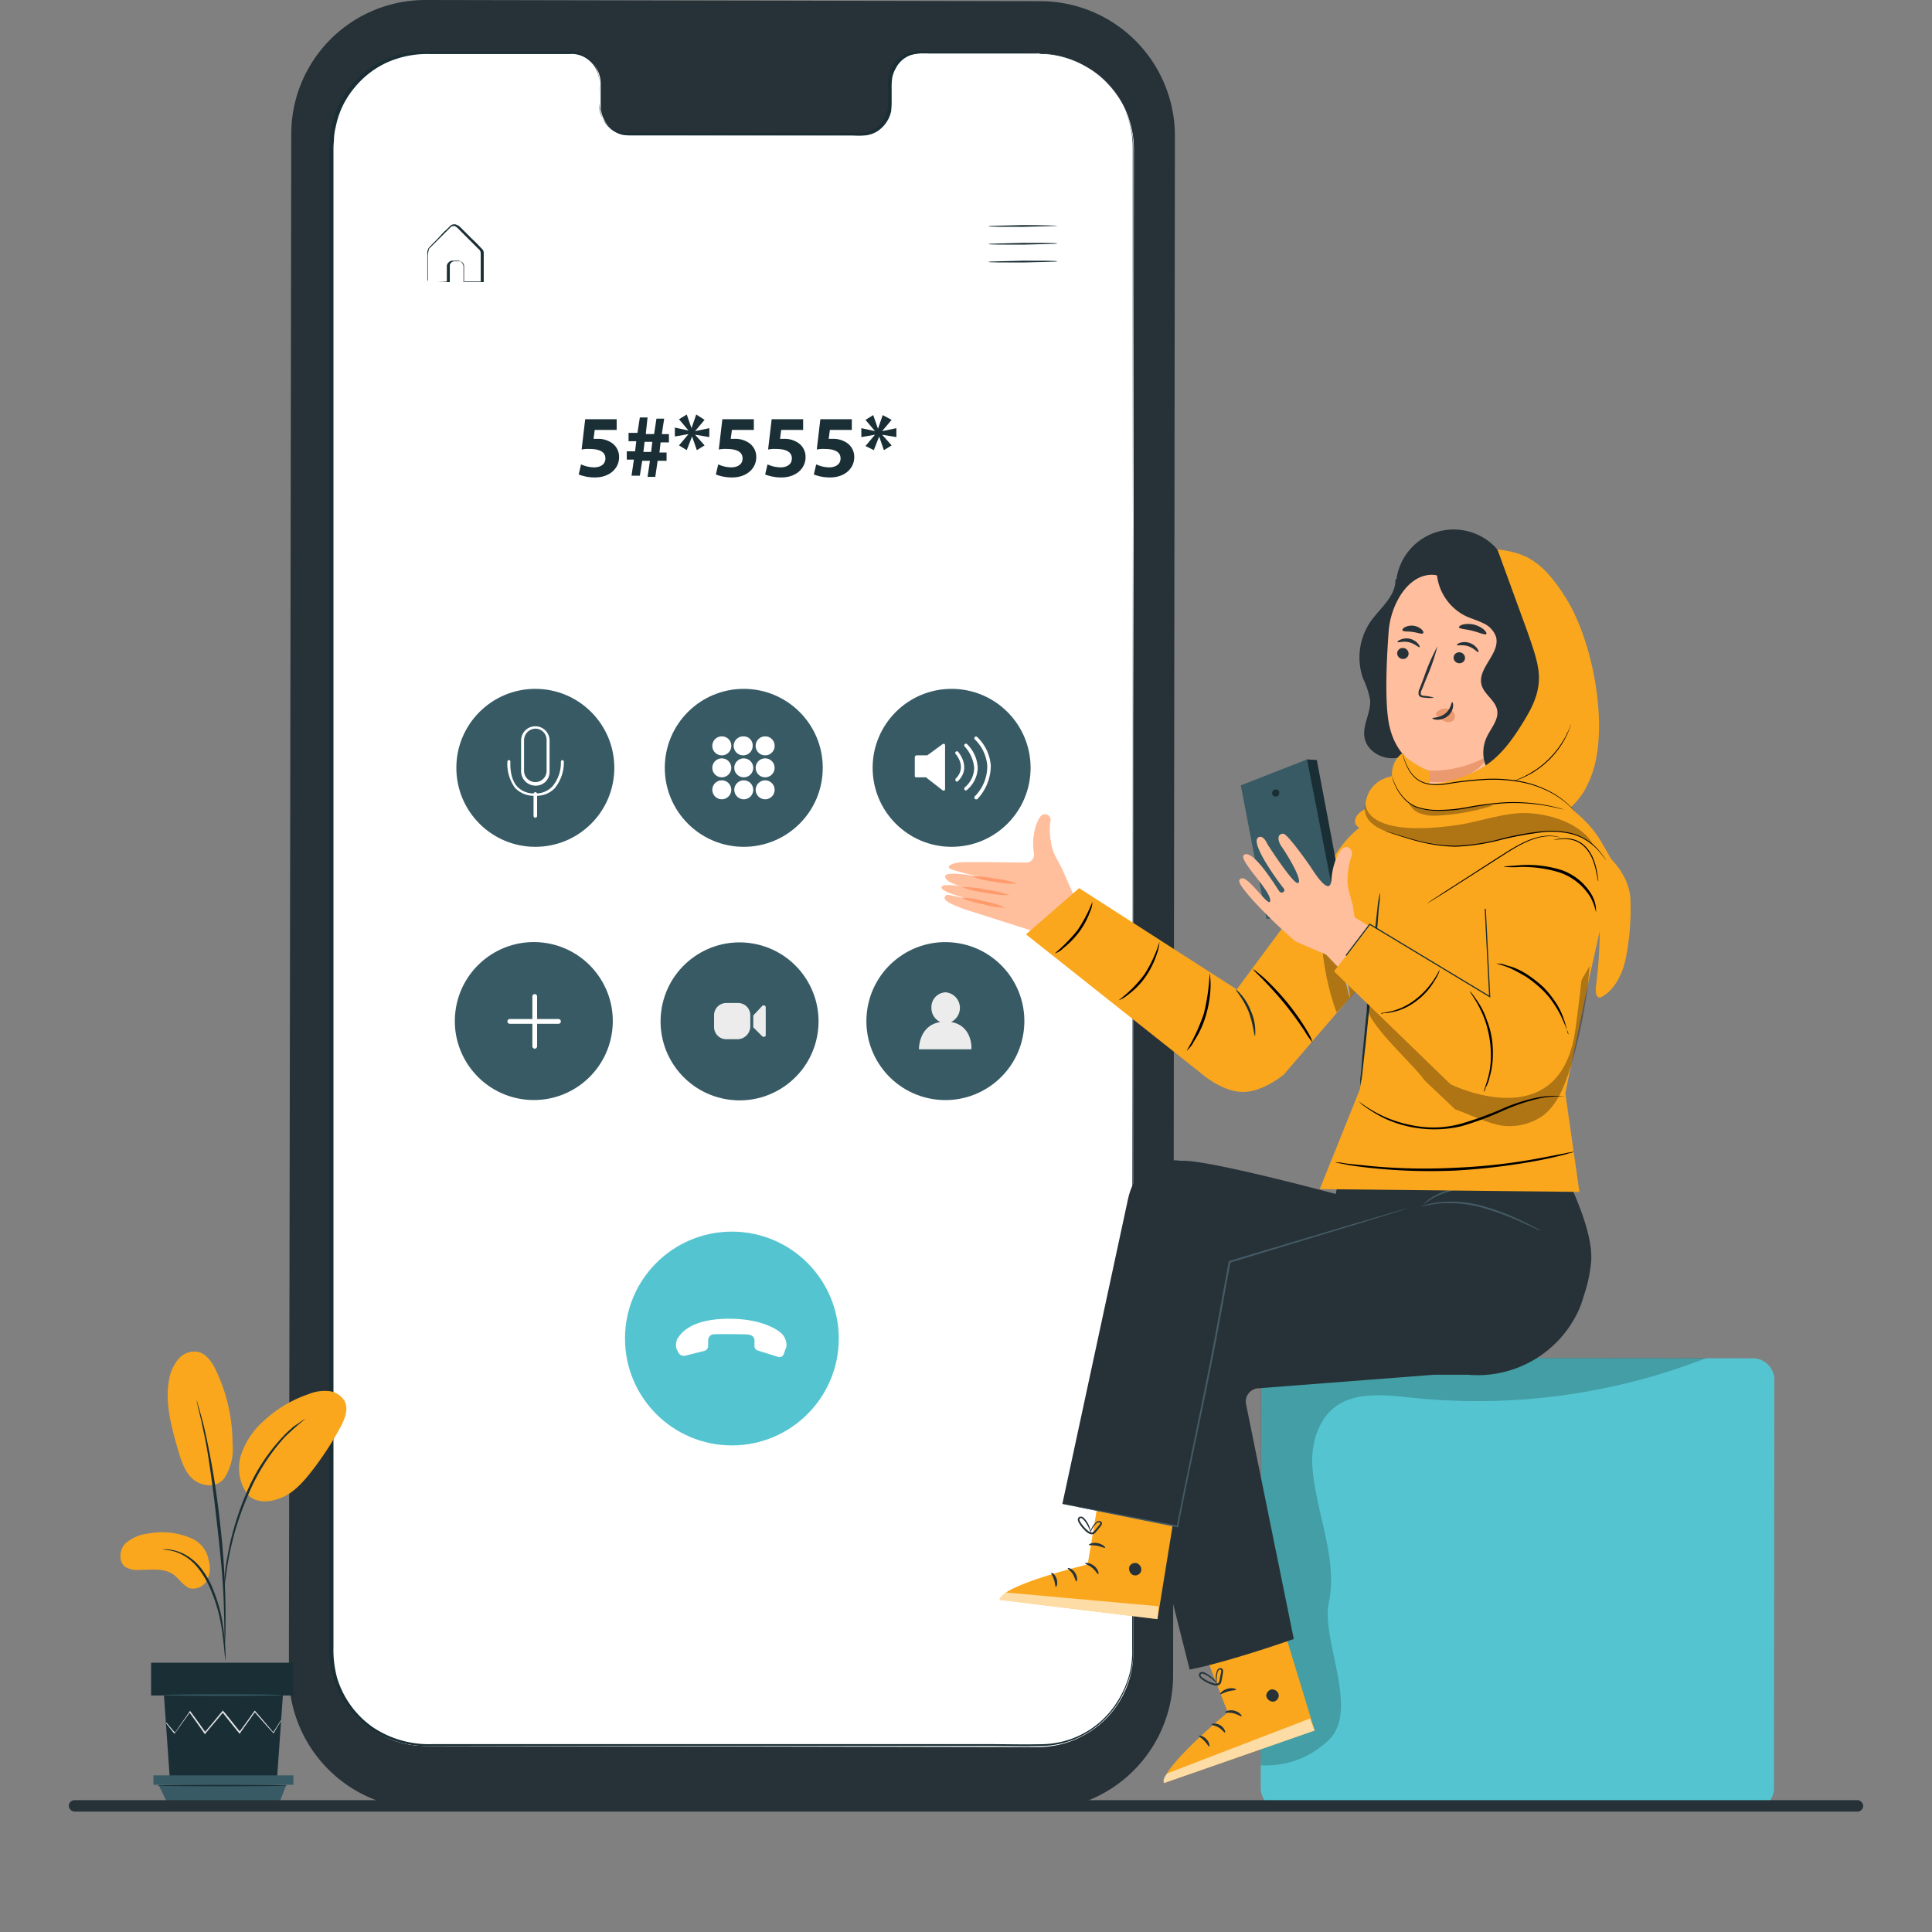 <svg xmlns="http://www.w3.org/2000/svg" xmlns:xlink="http://www.w3.org/1999/xlink" width="337" height="337" viewBox="0 0 337 337">
  <rect x="0" y="0" width="337" height="337" fill="#808080" stroke="none"/>
  <defs>
    <clipPath id="clip-path">
      <rect id="Rectangle_5427" data-name="Rectangle 5427" width="337" height="337" transform="translate(1561 1273)" fill="#f3aeae"/>
    </clipPath>
  </defs>
  <g id="Group_46919" data-name="Group 46919" transform="translate(-1072 -997)">
    <g id="Mask_Group_139" data-name="Mask Group 139" transform="translate(1122.49 997)">
      <path id="Path_11347" data-name="Path 11347" d="M130.624,315.725,23.31,315.518A23.5,23.5,0,0,1-.1,292.212L.314,23.41A23.386,23.386,0,0,1,23.724,0L131.038.207a23.5,23.5,0,0,1,23.41,23.307l-.311,268.905A23.52,23.52,0,0,1,130.624,315.725Z" transform="translate(0)" fill="#263238"/>
      <g id="Path_11034" transform="translate(7.254 9.323)">
        <path id="Path_11348" data-name="Path 11348" d="M130.576,9.1H109.859a5.265,5.265,0,0,0-5.076,5.283v3.729A5.192,5.192,0,0,1,99.708,23.4l-40.605-.1a5.2,5.2,0,0,1-5.076-5.283V14.283A5.263,5.263,0,0,0,48.952,9H23.677A16.49,16.49,0,0,0,7.207,25.366L7,287.849a16.4,16.4,0,0,0,16.366,16.366l107,.207a16.4,16.4,0,0,0,16.366-16.366l.311-262.483A16.579,16.579,0,0,0,130.576,9.1Z" transform="translate(-7 -9)" fill="#fff"/>
      </g>
      <g id="Group_18358" data-name="Group 18358" transform="translate(7.358 9.323)">
        <path id="Path_11349" data-name="Path 11349" d="M130.469,9h-20.82a5.2,5.2,0,0,0-5.076,5.283v3.729A5.2,5.2,0,0,1,99.5,23.295H59a5.2,5.2,0,0,1-5.076-5.283V14.283A5.2,5.2,0,0,0,48.845,9H23.466A16.335,16.335,0,0,0,7.1,25.366V287.849a16.4,16.4,0,0,0,16.366,16.366l107.106.1a16.4,16.4,0,0,0,16.366-16.366V25.47A16.512,16.512,0,0,0,130.469,9Z" transform="translate(-7.1 -9)" fill="#fff"/>
      </g>
      <g id="Group_18360" data-name="Group 18360" transform="translate(6.944 8.971)">
        <g id="Group_18359" data-name="Group 18359">
          <path id="Path_11350" data-name="Path 11350" d="M130.483,9.012H131a10.735,10.735,0,0,1,1.657.1,16.177,16.177,0,0,1,6.111,2.072,18.977,18.977,0,0,1,3.729,3,16.368,16.368,0,0,1,3.108,4.868,17.176,17.176,0,0,1,1.243,6.629v7.665c0,21.856,0,53.346.1,92.294V287.137a15.986,15.986,0,0,1-.622,4.972,18.829,18.829,0,0,1-2.072,4.661,17.132,17.132,0,0,1-3.418,3.833,15.908,15.908,0,0,1-9.426,3.625c-3.418.1-6.837,0-10.255,0H24.62a17.693,17.693,0,0,1-10.669-2.9,17.339,17.339,0,0,1-6.526-9.012,16.7,16.7,0,0,1-.725-5.49V25.482c0-.622.1-1.347.1-1.968.1-.622.207-1.347.311-1.968a16.411,16.411,0,0,1,9.53-11.5A16.126,16.126,0,0,1,23.9,8.7H48.341a4.526,4.526,0,0,1,3.211.932,4.869,4.869,0,0,1,1.968,2.59,8.489,8.489,0,0,1,.311,3.211v3.108a4.353,4.353,0,0,0,1.243,2.693,4.857,4.857,0,0,0,2.486,1.554,6.839,6.839,0,0,0,1.45.1H99.822a4.1,4.1,0,0,0,1.968-.725,5.024,5.024,0,0,0,2.279-3.315,12.534,12.534,0,0,0,.1-1.968V14.916a11.259,11.259,0,0,1,.1-1.865,5.1,5.1,0,0,1,.622-1.761,5.494,5.494,0,0,1,2.59-2.279A6.826,6.826,0,0,1,110.7,8.7H127.79a20.566,20.566,0,0,0,2.693.311H111.217a8.489,8.489,0,0,0-3.211.311A4.843,4.843,0,0,0,105.52,11.6a5.415,5.415,0,0,0-.622,1.657,11.258,11.258,0,0,0-.1,1.865v1.968a14.591,14.591,0,0,1-.1,2.072,5.651,5.651,0,0,1-2.382,3.418,4.965,4.965,0,0,1-2.072.725,16.712,16.712,0,0,1-2.279,0H59.425a7.84,7.84,0,0,1-1.554-.1,4.945,4.945,0,0,1-2.693-1.657,5.205,5.205,0,0,1-1.243-2.9,7.84,7.84,0,0,1-.1-1.554V15.538a7.771,7.771,0,0,0-.311-3.108,4.98,4.98,0,0,0-1.865-2.486,4.589,4.589,0,0,0-3-.829H24.206a17.2,17.2,0,0,0-7.147,1.347,15.661,15.661,0,0,0-5.9,4.454,15.085,15.085,0,0,0-3.315,6.837,11.675,11.675,0,0,0-.311,1.865c0,.622-.1,1.243-.1,1.968V286.929a18.715,18.715,0,0,0,.622,5.386,16.226,16.226,0,0,0,6.319,8.7,17.473,17.473,0,0,0,10.358,2.9h96.541c3.418,0,6.837.1,10.255,0a15.7,15.7,0,0,0,12.534-7.251,17.455,17.455,0,0,0,2.072-4.454,15.338,15.338,0,0,0,.622-4.868v-24.55c0-51.585.1-97.991.1-136.939s.1-70.541.1-92.294V25.9a17.176,17.176,0,0,0-1.243-6.629A16.369,16.369,0,0,0,142.6,14.4a15.823,15.823,0,0,0-3.729-3,16.751,16.751,0,0,0-6.111-2.175,10.736,10.736,0,0,0-1.657-.1A1.5,1.5,0,0,1,130.483,9.012Z" transform="translate(-6.7 -8.66)" fill="#1a2e35"/>
        </g>
      </g>
      <g id="Group_18361" data-name="Group 18361" transform="translate(121.923 39.259)">
        <path id="Path_11351" data-name="Path 11351" d="M129.716,38c0,.1-2.693.1-6.008.207-3.315,0-6.008,0-6.008-.1s2.693-.1,6.008-.207C127.023,37.9,129.716,38,129.716,38Z" transform="translate(-117.7 -37.9)" fill="#1a2e35"/>
      </g>
      <g id="Group_18362" data-name="Group 18362" transform="translate(121.923 42.366)">
        <path id="Path_11352" data-name="Path 11352" d="M129.716,41c0,.1-2.693.1-6.008.207-3.315,0-6.008,0-6.008-.1s2.693-.1,6.008-.207C127.023,40.9,129.716,40.9,129.716,41Z" transform="translate(-117.7 -40.9)" fill="#1a2e35"/>
      </g>
      <g id="Group_18363" data-name="Group 18363" transform="translate(121.923 45.474)">
        <path id="Path_11353" data-name="Path 11353" d="M129.716,44c0,.1-2.693.1-6.008.207-3.315,0-6.008,0-6.008-.1s2.693-.1,6.008-.207C127.023,43.9,129.716,43.9,129.716,44Z" transform="translate(-117.7 -43.9)" fill="#1a2e35"/>
      </g>
      <g id="Group_18364" data-name="Group 18364" transform="translate(24.035 39.114)">
        <path id="Path_11354" data-name="Path 11354" d="M23.2,47.849h.932a25.392,25.392,0,0,0,2.59-.1l-.1.1v-2.9a1.124,1.124,0,0,1,.829-.829H28.69a1.115,1.115,0,0,1,.829,1.036v2.693l-.1-.1h3.211l-.1.1V42.773a1.049,1.049,0,0,0-.414-.725l-1.45-1.45-1.347-1.347-.622-.622a2.746,2.746,0,0,0-.622-.518.91.91,0,0,0-.725.1l-.622.622-1.139,1.139-2.072,2.072a5.2,5.2,0,0,0-.207,1.243v4.143a1.634,1.634,0,0,0-.1.414V42.67a1.92,1.92,0,0,1,.207-.725c.622-.725,1.347-1.347,2.072-2.175a11.817,11.817,0,0,1,1.139-1.139l.622-.622a1.057,1.057,0,0,1,.932-.207,2.255,2.255,0,0,1,.829.518l.622.622,1.347,1.347a19.14,19.14,0,0,1,1.45,1.45l.414.414c.1.207.207.311.207.518v5.179H29.622v-2.8A.9.9,0,0,0,29,44.224H27.861a.889.889,0,0,0-.725.622v3H23.2Z" transform="translate(-23.2 -37.761)" fill="#1a2e35"/>
      </g>
      <g id="Group_18365" data-name="Group 18365" transform="translate(58.529 214.834)">
        <circle id="Ellipse_281" data-name="Ellipse 281" cx="18.645" cy="18.645" r="18.645" fill="#54c5d0"/>
      </g>
      <g id="Group_18366" data-name="Group 18366" transform="translate(67.428 230.031)">
        <path id="Path_11355" data-name="Path 11355" d="M66.654,228.523l3.315-.829a.907.907,0,0,0,.725-.932v-.725s-.1-1.139.932-1.243c.829-.1,5.8,0,5.8,0s1.347,0,1.347,1.036v1.036a.779.779,0,0,0,.518.725l3.625,1.139a.778.778,0,0,0,.932-.414l.414-1.139a1.314,1.314,0,0,0,.1-.622,3.006,3.006,0,0,0-.622-1.657c-.725-.932-4.143-3.108-10.566-2.8-6.111.311-7.458,2.9-7.872,3.522a2.585,2.585,0,0,0-.1,1.761,3.45,3.45,0,0,1,.311.622A1.107,1.107,0,0,0,66.654,228.523Z" transform="translate(-65.091 -222.071)" fill="#fff"/>
      </g>
      <g id="Group_18367" data-name="Group 18367" transform="translate(29.111 120.158)">
        <circle id="Ellipse_282" data-name="Ellipse 282" cx="13.777" cy="13.777" r="13.777" fill="#375a64"/>
      </g>
      <g id="Group_18368" data-name="Group 18368" transform="translate(40.402 126.684)">
        <path id="Path_11356" data-name="Path 11356" d="M41.486,132.658A2.521,2.521,0,0,1,39,130.172v-5.386a2.486,2.486,0,1,1,4.972,0v5.386A2.392,2.392,0,0,1,41.486,132.658Zm0-9.944a2.037,2.037,0,0,0-1.968,1.968v5.386a1.968,1.968,0,0,0,3.936,0v-5.386A1.967,1.967,0,0,0,41.486,122.714Z" transform="translate(-39 -122.3)" fill="#fff"/>
      </g>
      <g id="Group_18369" data-name="Group 18369" transform="translate(38.01 132.588)">
        <path id="Path_11357" data-name="Path 11357" d="M41.569,134.215a4.532,4.532,0,0,1-3.522-1.347,7.089,7.089,0,0,1-1.347-4.661c0-.1.1-.207.311-.207.1,0,.207.1.207.311,0,0-.207,2.693,1.139,4.247a3.908,3.908,0,0,0,3.108,1.243,3.908,3.908,0,0,0,3.108-1.243,6.4,6.4,0,0,0,1.45-4.247c0-.1.1-.311.207-.311s.311.1.311.207a7.131,7.131,0,0,1-1.554,4.661A4.353,4.353,0,0,1,41.569,134.215Z" transform="translate(-36.691 -128)" fill="#fff"/>
      </g>
      <g id="Group_18370" data-name="Group 18370" transform="translate(42.577 138.182)">
        <path id="Path_11358" data-name="Path 11358" d="M41.411,137.854a.331.331,0,0,1-.311-.311v-3.833a.311.311,0,1,1,.622,0v3.833A.331.331,0,0,1,41.411,137.854Z" transform="translate(-41.1 -133.4)" fill="#fff"/>
      </g>
      <g id="Group_18371" data-name="Group 18371" transform="translate(65.469 120.158)">
        <circle id="Ellipse_283" data-name="Ellipse 283" cx="13.777" cy="13.777" r="13.777" fill="#375a64"/>
      </g>
      <g id="Group_18372" data-name="Group 18372" transform="translate(73.756 132.277)">
        <circle id="Ellipse_284" data-name="Ellipse 284" cx="1.657" cy="1.657" r="1.657" fill="#fff"/>
      </g>
      <g id="Group_18373" data-name="Group 18373" transform="translate(77.588 132.277)">
        <circle id="Ellipse_285" data-name="Ellipse 285" cx="1.657" cy="1.657" r="1.657" fill="#fff"/>
      </g>
      <g id="Group_18374" data-name="Group 18374" transform="translate(81.317 132.277)">
        <circle id="Ellipse_286" data-name="Ellipse 286" cx="1.657" cy="1.657" r="1.657" fill="#fff"/>
      </g>
      <g id="Group_18375" data-name="Group 18375" transform="translate(73.756 128.445)">
        <path id="Path_11359" data-name="Path 11359" d="M74.515,125.657A1.657,1.657,0,1,1,72.857,124,1.636,1.636,0,0,1,74.515,125.657Z" transform="translate(-71.2 -124)" fill="#fff"/>
      </g>
      <g id="Group_18376" data-name="Group 18376" transform="translate(77.485 128.445)">
        <path id="Path_11360" data-name="Path 11360" d="M78.115,125.657A1.657,1.657,0,1,1,76.457,124,1.576,1.576,0,0,1,78.115,125.657Z" transform="translate(-74.8 -124)" fill="#fff"/>
      </g>
      <g id="Group_18377" data-name="Group 18377" transform="translate(81.317 128.445)">
        <path id="Path_11361" data-name="Path 11361" d="M81.815,125.657A1.657,1.657,0,1,1,80.157,124,1.636,1.636,0,0,1,81.815,125.657Z" transform="translate(-78.5 -124)" fill="#fff"/>
      </g>
      <g id="Group_18378" data-name="Group 18378" transform="translate(73.756 136.11)">
        <circle id="Ellipse_287" data-name="Ellipse 287" cx="1.657" cy="1.657" r="1.657" fill="#fff"/>
      </g>
      <g id="Group_18379" data-name="Group 18379" transform="translate(77.588 136.11)">
        <circle id="Ellipse_288" data-name="Ellipse 288" cx="1.657" cy="1.657" r="1.657" fill="#fff"/>
      </g>
      <g id="Group_18380" data-name="Group 18380" transform="translate(81.317 136.11)">
        <circle id="Ellipse_289" data-name="Ellipse 289" cx="1.657" cy="1.657" r="1.657" fill="#fff"/>
      </g>
      <g id="Group_18381" data-name="Group 18381" transform="translate(101.724 120.158)">
        <circle id="Ellipse_290" data-name="Ellipse 290" cx="13.777" cy="13.777" r="13.777" fill="#375a64"/>
      </g>
      <g id="Group_18382" data-name="Group 18382" transform="translate(109.078 129.751)">
        <path id="Path_11362" data-name="Path 11362" d="M105.3,127.58v3.315a.223.223,0,0,0,.207.207h1.761c.1,0,.1,0,.1.1l2.8,2.175c.207.1.414,0,.414-.207v-7.665c0-.207-.207-.311-.414-.207l-2.693,1.968h-1.968C105.4,127.373,105.3,127.477,105.3,127.58Z" transform="translate(-105.3 -125.261)" fill="#fff"/>
      </g>
      <g id="Group_18383" data-name="Group 18383" transform="translate(119.462 128.471)">
        <path id="Path_11363" data-name="Path 11363" d="M115.61,134.979c-.1,0-.1,0-.207-.1a.315.315,0,0,1,0-.414,7.4,7.4,0,0,0,2.175-5.386,7.155,7.155,0,0,0-2.175-4.558.293.293,0,0,1,.414-.414,7.682,7.682,0,0,1,2.382,4.972,8.535,8.535,0,0,1-2.382,5.9Z" transform="translate(-115.325 -124.025)" fill="#fff"/>
      </g>
      <g id="Group_18384" data-name="Group 18384" transform="translate(117.701 129.714)">
        <path id="Path_11364" data-name="Path 11364" d="M113.91,133.382c-.1,0-.207,0-.207-.1a.315.315,0,0,1,0-.414,4.506,4.506,0,0,0,1.657-3.418,6.371,6.371,0,0,0-1.657-3.729.293.293,0,0,1,.414-.414,6.169,6.169,0,0,1,1.865,4.143,5.219,5.219,0,0,1-1.865,3.833C114.013,133.382,114.013,133.382,113.91,133.382Z" transform="translate(-113.625 -125.225)" fill="#fff"/>
      </g>
      <g id="Group_18385" data-name="Group 18385" transform="translate(116.148 131.06)">
        <path id="Path_11365" data-name="Path 11365" d="M112.41,131.782c-.1,0-.207,0-.207-.1a.315.315,0,0,1,0-.414c1.968-1.968.1-4.143,0-4.247a.293.293,0,1,1,.414-.414s2.382,2.693,0,5.076C112.617,131.782,112.513,131.782,112.41,131.782Z" transform="translate(-112.125 -126.525)" fill="#fff"/>
      </g>
      <g id="Group_18386" data-name="Group 18386" transform="translate(27.26 162.742)">
        <circle id="Ellipse_291" data-name="Ellipse 291" cx="13.777" cy="13.777" r="13.777" transform="translate(0 27.344) rotate(-82.952)" fill="#375a64"/>
      </g>
      <g id="Group_18387" data-name="Group 18387" transform="translate(42.37 173.4)">
        <path id="Path_11366" data-name="Path 11366" d="M41.314,176.93a.446.446,0,0,1-.414-.414v-8.7a.414.414,0,0,1,.829,0v8.7A.446.446,0,0,1,41.314,176.93Z" transform="translate(-40.9 -167.4)" fill="#fff"/>
      </g>
      <g id="Group_18388" data-name="Group 18388" transform="translate(38.019 177.751)">
        <path id="Path_11367" data-name="Path 11367" d="M45.608,172.429H37.114a.414.414,0,1,1,0-.829h8.494a.414.414,0,1,1,0,.829Z" transform="translate(-36.7 -171.6)" fill="#fff"/>
      </g>
      <g id="Group_18389" data-name="Group 18389" transform="translate(99.05 162.75)">
        <circle id="Ellipse_292" data-name="Ellipse 292" cx="13.777" cy="13.777" r="13.777" transform="translate(0 27.344) rotate(-82.952)" fill="#375a64"/>
      </g>
      <g id="Group_18390" data-name="Group 18390" transform="translate(109.803 173.09)">
        <path id="Path_11368" data-name="Path 11368" d="M111.594,172.279a2.728,2.728,0,0,0-.932-5.179,2.571,2.571,0,0,0-2.486,2.693,2.657,2.657,0,0,0,1.554,2.486c-3.833.622-3.729,4.765-3.729,4.765h9.115C115.219,177.148,115.426,172.9,111.594,172.279Z" transform="translate(-106 -167.1)" fill="#ececec"/>
      </g>
      <g id="Group_18391" data-name="Group 18391" transform="translate(63.149 162.798)">
        <circle id="Ellipse_293" data-name="Ellipse 293" cx="13.777" cy="13.777" r="13.777" transform="translate(0 27.344) rotate(-82.952)" fill="#375a64"/>
      </g>
      <g id="Group_18392" data-name="Group 18392" transform="translate(74.066 174.954)">
        <path id="Path_11369" data-name="Path 11369" d="M75.643,175.219H73.675a2.124,2.124,0,0,1-2.175-2.175v-1.968a2.124,2.124,0,0,1,2.175-2.175h1.968a2.124,2.124,0,0,1,2.175,2.175v1.968A2.26,2.26,0,0,1,75.643,175.219Z" transform="translate(-71.5 -168.9)" fill="#ececec"/>
      </g>
      <g id="Group_18393" data-name="Group 18393" transform="translate(80.903 175.364)">
        <path id="Path_11370" data-name="Path 11370" d="M78.1,173.133v-2.072l1.554-1.657a.361.361,0,0,1,.621.207v4.868c0,.311-.311.414-.621.207Z" transform="translate(-78.1 -169.296)" fill="#ececec"/>
      </g>
      <g id="Group_18394" data-name="Group 18394" transform="translate(50.449 72.302)">
        <path id="Path_11371" data-name="Path 11371" d="M55.329,72.465H51.5l-.207,1.554h.622a4.24,4.24,0,0,1,2.59.725,2.944,2.944,0,0,1,1.243,2.486c0,1.865-1.554,3.522-4.247,3.522a7.845,7.845,0,0,1-2.8-.518l.414-1.761a5.684,5.684,0,0,0,2.279.518c.932,0,1.968-.414,1.968-1.554,0-1.036-.829-1.657-2.8-1.657a5.473,5.473,0,0,0-1.347.1l.622-5.283h5.49Z" transform="translate(-48.7 -69.771)" fill="#1a2e35"/>
        <path id="Path_11372" data-name="Path 11372" d="M57.629,80.451l.414-2.8H56.8V76.2h1.45l.207-1.761H57.111v-1.45h1.554l.414-2.693h1.347l-.311,2.9h1.45l.414-2.693h1.347L62.911,73.2h1.243v1.45H62.7L62.5,76.411H63.74v1.45H62.186l-.414,2.8H60.425l.414-2.8H59.493l-.414,2.59Zm3.418-4.143.207-1.761H59.908L59.7,76.308Z" transform="translate(-48.41 -69.782)" fill="#1a2e35"/>
        <path id="Path_11373" data-name="Path 11373" d="M70.079,70.732,68.422,72.7h0l2.486-.518v1.554l-2.486-.414h0l1.657,1.865-1.347.829L67.9,73.633h0l-.932,2.382-1.347-.829,1.657-1.968h0l-2.382.414V72.079l2.382.518h0l-1.657-1.968,1.347-.829.829,2.382h0l.829-2.382Z" transform="translate(-48.119 -69.8)" fill="#1a2e35"/>
        <path id="Path_11374" data-name="Path 11374" d="M78.429,72.465H74.6l-.207,1.554h.621a4.24,4.24,0,0,1,2.59.725,2.944,2.944,0,0,1,1.243,2.486c0,1.865-1.554,3.522-4.247,3.522a7.845,7.845,0,0,1-2.8-.518l.414-1.761a5.684,5.684,0,0,0,2.279.518c.932,0,1.968-.414,1.968-1.554,0-1.036-.829-1.657-2.8-1.657a5.473,5.473,0,0,0-1.347.1l.621-5.283h5.49v1.865Z" transform="translate(-47.872 -69.771)" fill="#1a2e35"/>
        <path id="Path_11375" data-name="Path 11375" d="M86.729,72.465H82.9l-.207,1.554h.621a4.24,4.24,0,0,1,2.59.725,2.944,2.944,0,0,1,1.243,2.486c0,1.865-1.554,3.522-4.247,3.522a7.845,7.845,0,0,1-2.8-.518l.414-1.761a5.684,5.684,0,0,0,2.279.518c.932,0,1.968-.414,1.968-1.554,0-1.036-.829-1.657-2.8-1.657a5.473,5.473,0,0,0-1.347.1l.622-5.283h5.49Z" transform="translate(-47.574 -69.771)" fill="#1a2e35"/>
        <path id="Path_11376" data-name="Path 11376" d="M94.929,72.465H91.1l-.207,1.554h.621a4.24,4.24,0,0,1,2.59.725,2.944,2.944,0,0,1,1.243,2.486c0,1.865-1.554,3.522-4.247,3.522a7.845,7.845,0,0,1-2.8-.518l.414-1.761a5.684,5.684,0,0,0,2.279.518c.932,0,1.968-.414,1.968-1.554,0-1.036-.829-1.657-2.8-1.657a5.473,5.473,0,0,0-1.347.1l.622-5.283h5.49v1.865Z" transform="translate(-47.281 -69.771)" fill="#1a2e35"/>
        <path id="Path_11377" data-name="Path 11377" d="M101.583,70.729,99.925,72.7h0l2.486-.518v1.554l-2.486-.414h0l1.657,1.865-1.347.829-.829-2.382h0l-.932,2.382-1.45-.725,1.657-1.968h0l-2.382.414V72.179l2.382.518h0l-1.657-1.968,1.347-.829.829,2.382h0l.829-2.382Z" transform="translate(-46.994 -69.796)" fill="#1a2e35"/>
      </g>
    </g>
    <g id="Mask_Group_175" data-name="Mask Group 175" transform="translate(-489 -276)" clip-path="url(#clip-path)">
      <g id="Group_25310" data-name="Group 25310">
        <g id="Group_18751" data-name="Group 18751" transform="translate(1582 1508.736)">
          <g id="Group_18733" data-name="Group 18733" transform="translate(0)">
            <g id="Group_18719" data-name="Group 18719" transform="translate(0 31.551)">
              <g id="Group_18718" data-name="Group 18718">
                <path id="Path_11436" data-name="Path 11436" d="M372.146,234.54a12.819,12.819,0,0,0-7.955-.952,7,7,0,0,0-3.944,1.768c-.952,1.088-1.156,2.992-.068,3.944a3.981,3.981,0,0,0,2.516.612c2.108,0,4.42-.408,6.12.884.952.748,1.632,1.9,2.72,2.312a2.734,2.734,0,0,0,2.992-1.36,4.557,4.557,0,0,0,.34-3.4A5.164,5.164,0,0,0,372.146,234.54Z" transform="translate(-359.444 -233.352)" fill="#faa71d"/>
              </g>
            </g>
            <g id="Group_18721" data-name="Group 18721" transform="translate(8.251)">
              <g id="Group_18720" data-name="Group 18720" transform="translate(0)">
                <path id="Path_11437" data-name="Path 11437" d="M363.541,208.947c-1.5,2.108-4.352,1.428-5.712.136s-1.9-3.2-2.448-4.964c-1.156-4.08-2.38-8.363-1.5-12.511a7.207,7.207,0,0,1,1.632-3.4,3.59,3.59,0,0,1,3.468-1.156c1.428.408,2.38,1.836,2.992,3.128a29.806,29.806,0,0,1,2.924,12.783,9.445,9.445,0,0,1-1.36,5.984" transform="translate(-353.583 -186.95)" fill="#faa71d"/>
              </g>
            </g>
            <g id="Group_18723" data-name="Group 18723" transform="translate(20.717 6.866)">
              <g id="Group_18722" data-name="Group 18722">
                <path id="Path_11438" data-name="Path 11438" d="M325.974,215.238a7.719,7.719,0,0,1-1.224-7.072,14.01,14.01,0,0,1,4.216-6.12,21.663,21.663,0,0,1,7.547-4.42,7.315,7.315,0,0,1,3.4-.544,3.633,3.633,0,0,1,2.856,1.7c.816,1.5,0,3.332-.816,4.828a55.569,55.569,0,0,1-4.964,7.547c-1.5,1.9-3.2,3.808-5.44,4.624-2.244.884-4.624.748-5.78-.816" transform="translate(-324.403 -197.048)" fill="#faa71d"/>
              </g>
            </g>
            <g id="Group_18726" data-name="Group 18726" transform="translate(7.262 34.507)">
              <g id="Group_18725" data-name="Group 18725" transform="translate(0)">
                <g id="Group_18724" data-name="Group 18724">
                  <path id="Path_11439" data-name="Path 11439" d="M366.483,257.147s-.068-.34-.136-.952c-.068-.68-.136-1.564-.272-2.652a34.424,34.424,0,0,0-.612-3.876,26.8,26.8,0,0,0-1.428-4.556,15.61,15.61,0,0,0-2.312-4.08,8.637,8.637,0,0,0-2.924-2.448,7.439,7.439,0,0,0-2.448-.748c-.612-.068-.952-.136-.952-.136h.952a8.082,8.082,0,0,1,2.584.68,9.173,9.173,0,0,1,3.128,2.448,14.817,14.817,0,0,1,2.38,4.216,25.265,25.265,0,0,1,1.36,4.624c.272,1.428.408,2.788.544,3.876.068,1.088.136,2.04.136,2.652Z" transform="translate(-355.4 -237.7)" fill="#1a2e35"/>
                </g>
              </g>
            </g>
            <g id="Group_18729" data-name="Group 18729" transform="translate(13.313 8.533)">
              <g id="Group_18728" data-name="Group 18728" transform="translate(0)">
                <g id="Group_18727" data-name="Group 18727">
                  <path id="Path_11440" data-name="Path 11440" d="M360.228,242.881v-1.768c0-1.088,0-2.72-.068-4.692-.068-3.944-.408-8.227-1.088-14.211-.612-5.644-1.428-12.239-2.312-16.523-.2-.952-.408-1.836-.544-2.584-.2-.748-.34-1.428-.476-1.972-.136-.476-.2-.884-.272-1.224a1.9,1.9,0,0,1-.068-.408,2.192,2.192,0,0,1,.136.408c.068.34.2.748.34,1.224.136.544.34,1.156.544,1.972.2.748.408,1.632.612,2.584a148.349,148.349,0,0,1,2.448,15.3,143.886,143.886,0,0,1,.952,15.5c0,1.972,0,3.6-.068,4.692,0,.544-.068.952-.068,1.292A.987.987,0,0,1,360.228,242.881Z" transform="translate(-355.4 -199.5)" fill="#1a2e35"/>
                </g>
              </g>
            </g>
            <g id="Group_18732" data-name="Group 18732" transform="translate(18.141 11.729)">
              <g id="Group_18731" data-name="Group 18731" transform="translate(0)">
                <g id="Group_18730" data-name="Group 18730">
                  <path id="Path_11441" data-name="Path 11441" d="M334.9,233.846v-1.36a32.218,32.218,0,0,1,.408-3.6c.272-1.5.612-3.332,1.156-5.236a50.092,50.092,0,0,1,2.176-6.256,32.546,32.546,0,0,1,6.46-10.063,14.125,14.125,0,0,1,1.5-1.428,2.662,2.662,0,0,1,.68-.544l.612-.408a7.762,7.762,0,0,1,1.156-.748,48.77,48.77,0,0,0-3.672,3.264,35.213,35.213,0,0,0-6.324,10,54.834,54.834,0,0,0-2.244,6.188c-.544,1.9-.952,3.74-1.224,5.236s-.408,2.72-.544,3.6C334.965,233.37,334.9,233.846,334.9,233.846Z" transform="translate(-334.897 -204.2)" fill="#1a2e35"/>
                </g>
              </g>
            </g>
          </g>
          <g id="Group_18735" data-name="Group 18735" transform="translate(7.602 60.006)">
            <g id="Group_18734" data-name="Group 18734" transform="translate(0)">
              <path id="Path_11442" data-name="Path 11442" d="M361.439,275.2l-1.02,14.551h-18.7L340.7,275.2Z" transform="translate(-340.7 -275.2)" fill="#1a2e35"/>
            </g>
          </g>
          <g id="Group_18737" data-name="Group 18737" transform="translate(5.358 54.294)">
            <g id="Group_18736" data-name="Group 18736" transform="translate(0)">
              <rect id="Rectangle_5431" data-name="Rectangle 5431" width="24.818" height="5.712" fill="#1a2e35"/>
            </g>
          </g>
          <g id="Group_18739" data-name="Group 18739" transform="translate(5.766 73.945)">
            <g id="Group_18738" data-name="Group 18738" transform="translate(0)">
              <path id="Path_11443" data-name="Path 11443" d="M362.41,295.7v1.632H338V295.7Z" transform="translate(-338 -295.7)" fill="#375a64"/>
            </g>
          </g>
          <g id="Group_18741" data-name="Group 18741" transform="translate(6.65 75.577)">
            <g id="Group_18740" data-name="Group 18740" transform="translate(0)">
              <path id="Path_11444" data-name="Path 11444" d="M361.014,300.888,362.1,298.1H339.8l1.36,2.788Z" transform="translate(-339.8 -298.1)" fill="#375a64"/>
            </g>
          </g>
          <g id="Group_18744" data-name="Group 18744" transform="translate(7.942 62.589)">
            <g id="Group_18743" data-name="Group 18743" transform="translate(0)">
              <g id="Group_18742" data-name="Group 18742">
                <path id="Path_11445" data-name="Path 11445" d="M341,281.176a.211.211,0,0,0,.068.136c.068.068.136.2.272.34.272.34.612.816,1.088,1.36l.068.068.068-.068q1.02-1.428,2.652-3.672h-.136c.816,1.156,1.7,2.38,2.652,3.74l.068.136.068-.136c.952-1.156,2.04-2.38,3.128-3.74h-.2l.2.2c.952,1.224,1.9,2.38,2.788,3.468l.068.136.068-.136c.952-1.36,1.836-2.584,2.652-3.74h-.136q1.938,2.244,3.264,3.672l.068.068.068-.068c.408-.748.748-1.292,1.02-1.7a3.9,3.9,0,0,0,.272-.476l.068-.136-.136.136c-.068.136-.2.272-.272.408-.272.408-.612.952-1.088,1.7h.068c-.816-.952-1.9-2.244-3.2-3.74l-.068-.068-.068.068q-1.224,1.734-2.652,3.672h.2c-.884-1.088-1.836-2.312-2.788-3.468l-.2-.2-.068-.136-.068.136c-1.088,1.292-2.108,2.584-3.128,3.74h.2q-1.428-2.04-2.652-3.672l-.068-.136-.068.136c-1.02,1.5-1.972,2.788-2.584,3.74h.068c-.476-.544-.884-1.02-1.156-1.36-.136-.136-.2-.272-.272-.34Z" transform="translate(-341 -279)" fill="#e1e1e1"/>
              </g>
            </g>
          </g>
          <g id="Group_18747" data-name="Group 18747" transform="translate(7.33 59.802)">
            <g id="Group_18746" data-name="Group 18746" transform="translate(0)">
              <g id="Group_18745" data-name="Group 18745">
                <path id="Path_11446" data-name="Path 11446" d="M341,275.036c0,.068,4.692.136,10.4.136,5.78,0,10.4-.068,10.4-.136s-4.692-.136-10.4-.136S341,274.968,341,275.036Z" transform="translate(-341 -274.9)" fill="#375a64"/>
              </g>
            </g>
          </g>
          <g id="Group_18750" data-name="Group 18750" transform="translate(6.378 75.577)">
            <g id="Group_18749" data-name="Group 18749" transform="translate(0)">
              <g id="Group_18748" data-name="Group 18748">
                <path id="Path_11447" data-name="Path 11447" d="M339.6,298.236c0,.068,5.1.136,11.355.136s11.355-.068,11.355-.136-5.1-.136-11.355-.136S339.6,298.168,339.6,298.236Z" transform="translate(-339.6 -298.1)" fill="#1a2e35"/>
              </g>
            </g>
          </g>
        </g>
        <g id="Group_24654" data-name="Group 24654" transform="translate(5892.048 -1769.334)">
          <g id="Group_24612" data-name="Group 24612" transform="translate(-4111.381 3279.199)">
            <g id="Group_24063" data-name="Group 24063" transform="translate(0.244 0)">
              <g id="Group_24062" data-name="Group 24062">
                <g id="Group_24061" data-name="Group 24061">
                  <path id="Path_13720" data-name="Path 13720" d="M128.594,395.138l-81.465-.066a3.794,3.794,0,0,1-4.028-3.545l.075-71.683A3.794,3.794,0,0,1,47.2,316.3l81.465.066a3.794,3.794,0,0,1,4.028,3.545l-.075,71.683A3.841,3.841,0,0,1,128.594,395.138Z" transform="translate(-43.1 -316.3)" fill="#54c5d0"/>
                </g>
              </g>
            </g>
            <g id="Group_24068" data-name="Group 24068" transform="translate(0 0)" opacity="0.2">
              <g id="Group_24067" data-name="Group 24067">
                <g id="Group_24066" data-name="Group 24066">
                  <path id="Path_13722" data-name="Path 13722" d="M54.867,382.979c5.5-5.182-1.331-17.5.051-24.006,1.626-7.641-2.283-15.768-2.852-23.571a14.567,14.567,0,0,1,.732-5.934c2.764-7.722,10.16-6.909,16.338-6.259a109.919,109.919,0,0,0,51.7-6.909H47.271a4.2,4.2,0,0,0-4.227,4.227V387.35A15.641,15.641,0,0,0,54.867,382.979Z" transform="translate(-42.8 -316.3)"/>
                </g>
              </g>
            </g>
          </g>
          <g id="Group_24652" data-name="Group 24652" transform="matrix(0.998, 0.07, -0.07, 0.998, -82.161, 318.104)">
            <g id="Group_24651" data-name="Group 24651" transform="translate(2.358 2.82)">
              <path id="Path_13654" data-name="Path 13654" d="M440.08,423.908l6.486,15.741,11.721-4.836-6.579-19.423Z" transform="translate(-4263.063 2846.823)" fill="#ffbe9d"/>
              <path id="Path_13655" data-name="Path 13655" d="M444.479,449.379l3.829,8.113S437.2,468.066,438.1,470.569L463.644,459.6l-6.216-16.207Z" transform="translate(-4262.276 2836.006)" fill="#faa71d"/>
              <path id="Path_13656" data-name="Path 13656" d="M466.282,458.995a1.141,1.141,0,0,1,1.227.884,1.086,1.086,0,0,1-.859,1.227,1.227,1.227,0,0,1-1.3-.939c-.037-.558.485-1.227,1.037-1.178" transform="translate(-4272.824 2829.981)" fill="#263238"/>
              <g id="Group_24012" data-name="Group 24012" transform="translate(-3824.314 3293.565)" opacity="0.6">
                <path id="Path_13657" data-name="Path 13657" d="M463.592,468.517l-.957-2.037-24.142,11.285s-.92.982-.448,1.724Z" transform="translate(-437.91 -466.48)" fill="#fff"/>
              </g>
              <path id="Path_13658" data-name="Path 13658" d="M454,466.158c.055.129.706-.086,1.491.055s1.338.516,1.43.417-.4-.736-1.356-.89S453.923,466.06,454,466.158Z" transform="translate(-4268.437 2827.383)" fill="#263238"/>
              <path id="Path_13659" data-name="Path 13659" d="M450.419,470c0,.129.651.11,1.3.454s1.013.853,1.135.8-.1-.8-.914-1.227S450.369,469.88,450.419,470Z" transform="translate(-4267.056 2825.803)" fill="#263238"/>
              <path id="Path_13660" data-name="Path 13660" d="M448.982,475.305c.123,0,.031-.718-.583-1.264s-1.313-.571-1.319-.442.509.338,1.006.792S448.872,475.342,448.982,475.305Z" transform="translate(-4265.767 2824.36)" fill="#263238"/>
              <path id="Path_13661" data-name="Path 13661" d="M452.26,460.633c.1.092.614-.325,1.326-.583s1.368-.27,1.387-.405-.7-.35-1.546-.037S452.156,460.56,452.26,460.633Z" transform="translate(-4267.762 2829.803)" fill="#263238"/>
              <path id="Path_13662" data-name="Path 13662" d="M431.465,402.7,412.94,346.276s.755-7.978,2.338-10.475,46.94-15.391,46.94-15.391,11.512-2.271,19.024.792,15.066,6.75,14.114,12.065a14.639,14.639,0,0,1-.687,2.369,19.374,19.374,0,0,1-18.41,12.39l-5.94.417-30.4,4.5a2.313,2.313,0,0,0-1.9,2.866l11.179,40.3S438.252,400.86,431.465,402.7Z" transform="translate(-4252.577 2883.83)" fill="#263238"/>
              <path id="Path_13663" data-name="Path 13663" d="M414.6,385.89l-1.123,16.986,12.648.835L428.8,383.38Z" transform="translate(-4252.786 2859.19)" fill="#ffbe9d"/>
              <path id="Path_13664" data-name="Path 13664" d="M403.64,411.46l-.927,9.684s-14.642,4.584-14.943,7.229l27.756,1.436,1.571-17.293Z" transform="translate(-4242.854 2848.342)" fill="#faa71d"/>
              <path id="Path_13665" data-name="Path 13665" d="M410.795,416.576a1.036,1.036,0,0,1,.037-.5,3.068,3.068,0,0,1,.614-1.227,1.842,1.842,0,0,1,.344-.35.675.675,0,0,1,.614-.1.435.435,0,0,1,.27.258.479.479,0,0,1-.031.337,3.263,3.263,0,0,1-.313.5c-.227.319-.423.614-.712.994a.841.841,0,0,1-.755.27,1.749,1.749,0,0,1-.712-.313,6.419,6.419,0,0,1-1.019-.921,5.063,5.063,0,0,1-.393-.5,1.516,1.516,0,0,1-.288-.571.516.516,0,0,1,.344-.614.773.773,0,0,1,.663.166,4.3,4.3,0,0,1,.675.743,4.739,4.739,0,0,1,.614,1.227c.1.307.123.485.1.491a8.757,8.757,0,0,0-.933-1.6,3.948,3.948,0,0,0-.65-.675.515.515,0,0,0-.393-.11.258.258,0,0,0-.141.307,1.3,1.3,0,0,0,.252.466,5.43,5.43,0,0,0,.387.473,6.043,6.043,0,0,0,.97.865,1.314,1.314,0,0,0,.552.252.473.473,0,0,0,.454-.166c.245-.288.485-.651.706-.951a4.052,4.052,0,0,0,.3-.442q.092-.215-.074-.276c-.252-.1-.509.141-.687.35A4.479,4.479,0,0,0,410.795,416.576Z" transform="translate(-4250.838 2847.429)" fill="#263238"/>
              <path id="Path_13666" data-name="Path 13666" d="M425.334,425.952a1.135,1.135,0,0,1,.718,1.338,1.086,1.086,0,0,1-1.313.718,1.227,1.227,0,0,1-.761-1.442,1.135,1.135,0,0,1,1.454-.614" transform="translate(-4256.828 2842.773)" fill="#263238"/>
              <g id="Group_24013" data-name="Group 24013" transform="translate(-3855.107 3275.364)" opacity="0.6">
                <path id="Path_13667" data-name="Path 13667" d="M415.512,439.606l.037-2.258-26.639-.528s-1.264.473-1.172,1.35Z" transform="translate(-387.732 -436.82)" fill="#fff"/>
              </g>
              <path id="Path_13668" data-name="Path 13668" d="M411.4,426.932c0,.135.669.233,1.313.706s.976,1.056,1.1,1.006-.031-.841-.822-1.393S411.375,426.791,411.4,426.932Z" transform="translate(-4251.982 2842.406)" fill="#263238"/>
              <path id="Path_13669" data-name="Path 13669" d="M406.549,428.662c-.037.129.54.393.97.988s.534,1.227.669,1.227.258-.761-.288-1.491S406.561,428.533,406.549,428.662Z" transform="translate(-4250.107 2841.713)" fill="#263238"/>
              <path id="Path_13670" data-name="Path 13670" d="M402.952,432.725c.123.037.344-.614.037-1.393s-.927-1.086-.994-.976.313.522.558,1.154S402.817,432.707,402.952,432.725Z" transform="translate(-4248.346 2841.05)" fill="#263238"/>
              <path id="Path_13671" data-name="Path 13671" d="M412.069,421.394c.055.123.681-.031,1.448.061s1.35.368,1.424.252-.473-.614-1.375-.718S412.026,421.284,412.069,421.394Z" transform="translate(-4252.24 2844.667)" fill="#263238"/>
              <path id="Path_13672" data-name="Path 13672" d="M420.8,310.958s-7.567-.921-8.751,7.278-7.7,53.843-7.7,53.843l20.791,2.6,5.324-46.8,28.781-10.862S425.907,310.142,420.8,310.958Z" transform="translate(-4249.626 2887.194)" fill="#263238"/>
              <path id="Path_13673" data-name="Path 13673" d="M479.506,295.06s-5.143,12.715-4.3,14.194,12.384,7.861,12.384,7.861l29.18,12.629a24.883,24.883,0,0,0,3.553-12.145c.307-7.438-9.444-21.239-9.444-21.239Z" transform="translate(-4276.598 2893.31)" fill="#263238"/>
              <path id="Path_13674" data-name="Path 13674" d="M462.674,320l-.141.068-.43.178-1.675.663-6.266,2.424L432.518,331.6l.1-.129c-.43,3.866-.9,8.039-1.375,12.359-1.141,10.1-3.643,26.91-4.471,34.28v.135h-.129l-12.887-1.669-3.547-.485-.927-.135-.313-.055a2.071,2.071,0,0,1,.319,0l.933.1,3.553.4,12.887,1.559-.147.117c.816-7.364,3.287-24.185,4.4-34.286.485-4.3.951-8.493,1.387-12.359v-.1l.092-.037,21.681-8.156,6.3-2.344,1.694-.614.436-.147A.43.43,0,0,1,462.674,320Z" transform="translate(-4251.604 2883.675)" fill="#455a64"/>
              <path id="Path_13675" data-name="Path 13675" d="M520.594,321.118a4.1,4.1,0,0,1-.822-.258l-2.172-.816a48.31,48.31,0,0,0-7.364-2.191,21.841,21.841,0,0,0-7.646-.221,30.27,30.27,0,0,0-3.1.761,3.779,3.779,0,0,1,.785-.362,14.841,14.841,0,0,1,2.277-.614,20.609,20.609,0,0,1,7.751.129,41.344,41.344,0,0,1,7.407,2.3c.92.368,1.657.687,2.166.908A5.089,5.089,0,0,1,520.594,321.118Z" transform="translate(-4286.014 2884.791)" fill="#455a64"/>
              <path id="Path_13676" data-name="Path 13676" d="M516.925,312.046a23.256,23.256,0,0,0-2.59-.123c-.8,0-1.755.1-2.817.184s-2.222.178-3.43.356a15.765,15.765,0,0,0-5.9,1.915,18.707,18.707,0,0,0-2.08,1.534,2.455,2.455,0,0,1,.454-.54,8.771,8.771,0,0,1,1.5-1.2,14.967,14.967,0,0,1,5.971-2.044c1.227-.178,2.4-.264,3.461-.325s2.025-.123,2.835-.117a10.921,10.921,0,0,1,1.915.166A2.165,2.165,0,0,1,516.925,312.046Z" transform="translate(-4286.254 2886.886)" fill="#455a64"/>
              <path id="Path_13677" data-name="Path 13677" d="M449.126,456.91a1.288,1.288,0,0,1-.209-.515,3.645,3.645,0,0,1-.061-1.516,2.291,2.291,0,0,1,.141-.509.614.614,0,0,1,.522-.38.442.442,0,0,1,.362.141.613.613,0,0,1,.141.35,4.254,4.254,0,0,1-.037.614c-.055.417-.068.828-.16,1.313a.785.785,0,0,1-.54.614,1.645,1.645,0,0,1-.792,0,6.1,6.1,0,0,1-1.356-.466,6.249,6.249,0,0,1-.614-.325,1.711,1.711,0,0,1-.534-.442.614.614,0,0,1,0-.749.712.712,0,0,1,.675-.135,4.457,4.457,0,0,1,.97.448,5.166,5.166,0,0,1,1.172.951,1.572,1.572,0,0,1,.331.442,10.865,10.865,0,0,0-1.62-1.19,4.633,4.633,0,0,0-.908-.381.514.514,0,0,0-.405.068.288.288,0,0,0,0,.368,1.455,1.455,0,0,0,.454.35c.184.11.374.209.571.307a6.292,6.292,0,0,0,1.295.43,1.228,1.228,0,0,0,.614,0,.466.466,0,0,0,.325-.374c.08-.4.11-.865.166-1.27a3.5,3.5,0,0,0,.055-.577c0-.166-.086-.245-.2-.239-.276,0-.387.368-.442.657A5.3,5.3,0,0,0,449.126,456.91Z" transform="translate(-4265.296 2831.912)" fill="#263238"/>
            </g>
            <g id="Group_24649" data-name="Group 24649" transform="translate(268.104 -51.188)">
              <path id="Path_14388" data-name="Path 14388" d="M4711.415-22622.8s-4.293-.875-8.876,8.58,12.647,5.568,12.647,5.568Z" transform="translate(-8775 25813.176)" fill="#faa71d"/>
              <g id="Group_24641" data-name="Group 24641" transform="translate(-8903.815 25779.66)">
                <g id="Group_24642" data-name="Group 24642" transform="translate(331.708 -1.45)">
                  <g id="Group_24642-2" data-name="Group 24642" transform="translate(4432.538 -22584.709)">
                    <g id="Group_18822" data-name="Group 18822">
                      <path id="Path_11476" data-name="Path 11476" d="M.263,75.254a10.439,10.439,0,0,1,3.11-.068c-2.1-.406-2.907-1.014-2.907-1.555.068-.946,4.935-.473,7.165-.2a51.946,51.946,0,0,1-6.219-1.082c-1.082-.473.2-1.082,1.352-1.284,1.352-.27,9.261-.608,11.559-.811A1.357,1.357,0,0,0,15.675,68.7c-.811-3.177.135-6.151.811-6.827a1,1,0,0,1,1.622,1.014,10.234,10.234,0,0,0,.338,3.38,7.982,7.982,0,0,0,.946,2.5c.541.879,1.014,1.622,1.42,2.3l2.2,4.191L52.381,96.413c2.1,11.2,2.62,10.61-6.33,4.826-5.345-3.452-15.68-6.221-28.727-18.922L4.657,79.242c-3.042-.811-4.191-1.42-3.988-1.96.27-.744.135-.473,5.813.27C6.482,77.552-1.63,76.4.263,75.254Z" transform="translate(0.024 -61.597)" fill="#ffbf9d"/>
                    </g>
                  </g>
                  <g id="Group_24643" data-name="Group 24643" transform="translate(4436.108 -22569.207)">
                    <g id="Group_18827" data-name="Group 18827">
                      <g id="Group_18826" data-name="Group 18826">
                        <g id="Group_18825" data-name="Group 18825">
                          <g id="Group_18824" data-name="Group 18824">
                            <path id="Path_11477" data-name="Path 11477" d="M9.674,84.992a14.983,14.983,0,0,1-3.921-.338A15.381,15.381,0,0,1,1.9,83.775a14.873,14.873,0,0,1,3.921.338A15.382,15.382,0,0,1,9.674,84.992Z" transform="translate(-1.9 -83.723)" fill="#ff9a6c"/>
                          </g>
                        </g>
                      </g>
                    </g>
                  </g>
                  <g id="Group_24644" data-name="Group 24644" transform="translate(4436.108 -22571.051)">
                    <g id="Group_18832" data-name="Group 18832">
                      <g id="Group_18831" data-name="Group 18831">
                        <g id="Group_18830" data-name="Group 18830">
                          <g id="Group_18829" data-name="Group 18829">
                            <path id="Path_11478" data-name="Path 11478" d="M10.282,81.877a18.507,18.507,0,0,1-4.191-.135A16.9,16.9,0,0,1,1.9,81.066a18.508,18.508,0,0,1,4.191.135A21.669,21.669,0,0,1,10.282,81.877Z" transform="translate(-1.9 -80.996)" fill="#ff9a6c"/>
                          </g>
                        </g>
                      </g>
                    </g>
                  </g>
                  <g id="Group_24645" data-name="Group 24645" transform="translate(4437.714 -22573.035)">
                    <g id="Group_18837" data-name="Group 18837">
                      <g id="Group_18836" data-name="Group 18836">
                        <g id="Group_18835" data-name="Group 18835">
                          <g id="Group_18834" data-name="Group 18834">
                            <path id="Path_11479" data-name="Path 11479" d="M10.708,78.831a14.756,14.756,0,0,1-3.988-.068A15.8,15.8,0,0,1,2.8,78.155a14.756,14.756,0,0,1,3.988.068A16.614,16.614,0,0,1,10.708,78.831Z" transform="translate(-2.797 -78.061)" fill="#ff9a6c"/>
                          </g>
                        </g>
                      </g>
                    </g>
                  </g>
                </g>
                <path id="Path_14246" data-name="Path 14246" d="M271.41,214.21,256.076,238.2,227.43,222.51l-8.68,8.69,32.24,22.09s3.519,2.745,7.114,2.69,7.194-3.539,7.194-3.539l17.025-22.867Z" transform="translate(4560.766 -22796.199)" fill="#faa71d"/>
              </g>
              <g id="Group_24126" data-name="Group 24126" transform="translate(-4076.023 3184.039)">
                <g id="Group_24115" data-name="Group 24115">
                  <g id="Group_24114" data-name="Group 24114">
                    <g id="Group_24113" data-name="Group 24113">
                      <g id="Group_24112" data-name="Group 24112">
                        <g id="Group_24111" data-name="Group 24111">
                          <g id="Group_24110" data-name="Group 24110">
                            <path id="Path_13734" data-name="Path 13734" d="M110.441,199.367c-9.835,1.138-13.005,8.453-17.557,14.956L86.3,226.516l12.6,4.145L98,252.689l-5.771,17.882,45.193-2.682L133.769,250.9l2.6-19.345,2.438-16.094a12.013,12.013,0,0,0-7.234-13.005c-6.1-2.357-6.259-2.845-11.054-3.007-1.707-.081-8.86-.406-10.079-.081" transform="translate(-86.3 -199.226)" fill="#faa71d"/>
                          </g>
                        </g>
                      </g>
                    </g>
                  </g>
                </g>
                <g id="Group_24120" data-name="Group 24120" transform="translate(11.623 19.162)">
                  <g id="Group_24119" data-name="Group 24119">
                    <g id="Group_24118" data-name="Group 24118">
                      <g id="Group_24117" data-name="Group 24117">
                        <g id="Group_24116" data-name="Group 24116">
                          <path id="Path_13735" data-name="Path 13735" d="M100.681,256.613s.081-.488.163-1.3c.081-.894.081-2.113.163-3.658.163-3.089.244-7.315.406-11.948.163-4.714.244-8.941.325-11.948,0-1.463,0-2.682.081-3.658,0-.894,0-1.3-.081-1.3,0,0-.081.488-.163,1.3-.081.894-.081,2.113-.163,3.658-.163,3.089-.244,7.315-.406,11.948-.163,4.714-.244,8.941-.325,11.948,0,1.463,0,2.682-.081,3.658C100.681,256.126,100.681,256.613,100.681,256.613Z" transform="translate(-100.6 -222.8)" fill="#1a2e35"/>
                        </g>
                      </g>
                    </g>
                  </g>
                </g>
                <g id="Group_24125" data-name="Group 24125" transform="translate(29.749 40.864)" opacity="0.3">
                  <g id="Group_24124" data-name="Group 24124">
                    <g id="Group_24123" data-name="Group 24123">
                      <g id="Group_24122" data-name="Group 24122">
                        <g id="Group_24121" data-name="Group 24121">
                          <path id="Path_13736" data-name="Path 13736" d="M122.9,249.5" transform="translate(-122.9 -249.5)" fill="none" stroke="#000" stroke-miterlimit="10" stroke-width="0.25"/>
                        </g>
                      </g>
                    </g>
                  </g>
                </g>
              </g>
              <g id="Group_24362" data-name="Group 24362" transform="translate(-4055.947 3178.816)">
                <g id="Group_24361" data-name="Group 24361">
                  <path id="Path_13771" data-name="Path 13771" d="M111,199.872V195.32a2.05,2.05,0,0,1,1.951-2.032l15.85-.488a2.067,2.067,0,0,1,2.113,1.951l.244,7.4-9.266,8.535-9.022.975-1.544-4.958Z" transform="translate(-111 -192.8)" fill="#ff4f5b"/>
                </g>
              </g>
              <g id="Group_24382" data-name="Group 24382" transform="translate(-4040.767 3188.547)">
                <g id="Group_24381" data-name="Group 24381">
                  <g id="Group_24380" data-name="Group 24380">
                    <path id="Path_13776" data-name="Path 13776" d="M139.124,204.957a15.226,15.226,0,0,1-1.707.081,9.557,9.557,0,0,0-3.9,1.3,8.921,8.921,0,0,0-2.926,2.845c-.569.894-.813,1.544-.894,1.463-.081,0,.081-.65.65-1.626a8.688,8.688,0,0,1,7.072-4.227A3.045,3.045,0,0,1,139.124,204.957Z" transform="translate(-129.676 -204.773)" fill="#1a2e35"/>
                  </g>
                </g>
              </g>
              <g id="Group_24385" data-name="Group 24385" transform="translate(-4052.973 3179.303)">
                <g id="Group_24384" data-name="Group 24384">
                  <g id="Group_24383" data-name="Group 24383">
                    <path id="Path_13777" data-name="Path 13777" d="M114.774,200.065a15.131,15.131,0,0,1-.081-3.333,17.06,17.06,0,0,1,.325-3.333,15.13,15.13,0,0,1,.081,3.333A9.488,9.488,0,0,1,114.774,200.065Z" transform="translate(-114.659 -193.4)" fill="#1a2e35"/>
                  </g>
                </g>
              </g>
              <g id="Group_24388" data-name="Group 24388" transform="translate(-4049.038 3179.223)">
                <g id="Group_24387" data-name="Group 24387">
                  <g id="Group_24386" data-name="Group 24386">
                    <path id="Path_13778" data-name="Path 13778" d="M119.906,199.64a12.439,12.439,0,0,1-.406-3.17,12.788,12.788,0,0,1,.244-3.17c.081,0,.081,1.463.163,3.17A11.56,11.56,0,0,1,119.906,199.64Z" transform="translate(-119.5 -193.3)" fill="#1a2e35"/>
                  </g>
                </g>
              </g>
              <g id="Group_24391" data-name="Group 24391" transform="translate(-4044.73 3178.979)">
                <g id="Group_24390" data-name="Group 24390">
                  <g id="Group_24389" data-name="Group 24389">
                    <path id="Path_13779" data-name="Path 13779" d="M125.125,199.5a16.419,16.419,0,0,1,0-6.5,23.283,23.283,0,0,1,.081,3.251A10.235,10.235,0,0,1,125.125,199.5Z" transform="translate(-124.8 -193)" fill="#1a2e35"/>
                  </g>
                </g>
              </g>
              <g id="Group_24394" data-name="Group 24394" transform="translate(-4040.178 3178.896)">
                <g id="Group_24393" data-name="Group 24393">
                  <g id="Group_24392" data-name="Group 24392">
                    <path id="Path_13780" data-name="Path 13780" d="M130.644,199.24a13.407,13.407,0,0,1-.244-3.17,16.043,16.043,0,0,1,.163-3.17,12.787,12.787,0,0,1,.244,3.17C130.888,197.858,130.806,199.24,130.644,199.24Z" transform="translate(-130.4 -192.9)" fill="#1a2e35"/>
                  </g>
                </g>
              </g>
              <g id="Group_24422" data-name="Group 24422" transform="translate(-4057.816 3198.229)">
                <g id="Group_24421" data-name="Group 24421">
                  <g id="Group_24420" data-name="Group 24420">
                    <path id="Path_13789" data-name="Path 13789" d="M123.412,216.7a8.6,8.6,0,0,1-2.032.894,21.338,21.338,0,0,1-5.283,1.382,12.463,12.463,0,0,1-5.446-.488,6.054,6.054,0,0,1-1.463-.732c-.325-.244-.488-.325-.488-.406s.732.406,2.032.813a13.154,13.154,0,0,0,5.283.406,23.038,23.038,0,0,0,5.2-1.3C122.6,216.941,123.412,216.616,123.412,216.7Z" transform="translate(-108.7 -216.684)" fill="#fafafa"/>
                  </g>
                </g>
              </g>
              <g id="Group_24440" data-name="Group 24440" transform="translate(-4057.654 3185.965)">
                <g id="Group_24439" data-name="Group 24439">
                  <g id="Group_24438" data-name="Group 24438">
                    <path id="Path_13795" data-name="Path 13795" d="M129.79,202.737a5.615,5.615,0,0,1-.813.406c-.488.244-1.3.569-2.276.975a25.54,25.54,0,0,1-7.8,1.869,12.64,12.64,0,0,1-7.722-2.032,7.269,7.269,0,0,1-1.788-1.626l-.488-.732a12.623,12.623,0,0,0,2.52,2.113,12.859,12.859,0,0,0,7.559,1.869,28.039,28.039,0,0,0,7.722-1.707c.894-.325,1.626-.569,2.276-.813A4.433,4.433,0,0,1,129.79,202.737Z" transform="translate(-108.9 -201.595)" fill="#fafafa"/>
                  </g>
                </g>
              </g>
              <g id="Group_24443" data-name="Group 24443" transform="translate(-4077.312 3206.938)">
                <g id="Group_24442" data-name="Group 24442">
                  <g id="Group_24441" data-name="Group 24441">
                    <path id="Path_13796" data-name="Path 13796" d="M89.878,242.912c-.081,0-.325-.975-.894-2.52a25.319,25.319,0,0,0-2.926-5.69,28.876,28.876,0,0,0-4.227-4.8A20.707,20.707,0,0,1,79.8,228.2a3.707,3.707,0,0,1,.65.325c.406.244.975.65,1.626,1.138a23.6,23.6,0,0,1,4.389,4.8,21.172,21.172,0,0,1,2.845,5.852c.244.813.406,1.463.488,1.869C89.878,242.668,89.959,242.912,89.878,242.912Z" transform="translate(-79.794 -228.2)" fill="#fafafa"/>
                  </g>
                </g>
              </g>
              <g id="Group_24458" data-name="Group 24458" transform="translate(-4064.563 3236.281)">
                <g id="Group_24457" data-name="Group 24457">
                  <g id="Group_24456" data-name="Group 24456">
                    <path id="Path_13801" data-name="Path 13801" d="M136.733,263.5s-.569,0-1.544.081a15.612,15.612,0,0,0-3.983.813,34.536,34.536,0,0,0-5.608,2.438,53.611,53.611,0,0,1-6.828,3.089,20.712,20.712,0,0,1-13.493-.406,24.5,24.5,0,0,1-3.658-1.87,5.114,5.114,0,0,1-.894-.65,1.4,1.4,0,0,0-.325-.244,23.5,23.5,0,0,0,4.958,2.52,23.113,23.113,0,0,0,5.934,1.219,18.048,18.048,0,0,0,7.315-.975,59.352,59.352,0,0,0,6.828-3.007,31.466,31.466,0,0,1,5.69-2.357,15.172,15.172,0,0,1,4.064-.65h1.544Z" transform="translate(-100.4 -263.5)"/>
                  </g>
                </g>
              </g>
              <g id="Group_24461" data-name="Group 24461" transform="translate(-4036.276 3224.793)">
                <g id="Group_24460" data-name="Group 24460">
                  <g id="Group_24459" data-name="Group 24459">
                    <path id="Path_13802" data-name="Path 13802" d="M143.816,249.393a16.494,16.494,0,0,1-4.227,1.3,15.546,15.546,0,0,1-4.389.406c0-.163,1.951-.325,4.308-.813A37.321,37.321,0,0,1,143.816,249.393Z" transform="translate(-135.2 -249.365)" fill="#fafafa"/>
                  </g>
                </g>
              </g>
              <g id="Group_24464" data-name="Group 24464" transform="translate(-4067.732 3245.793)">
                <g id="Group_24463" data-name="Group 24463">
                  <g id="Group_24462" data-name="Group 24462">
                    <path id="Path_13803" data-name="Path 13803" d="M137.954,275.2a3.413,3.413,0,0,1-.406.163,9.861,9.861,0,0,0-1.138.406c-.975.325-2.52.813-4.308,1.3a114.132,114.132,0,0,1-14.631,2.845,99.278,99.278,0,0,1-14.875.569c-1.869-.081-3.414-.163-4.471-.325-.488-.081-.894-.081-1.219-.163a.986.986,0,0,1-.406-.081h.406a7.021,7.021,0,0,1,1.219.081c1.057.081,2.6.081,4.471.163a101.3,101.3,0,0,0,14.793-.732,102.847,102.847,0,0,0,14.55-2.682c1.869-.488,3.333-.894,4.308-1.138.488-.163.894-.244,1.219-.325A3.694,3.694,0,0,1,137.954,275.2Z" transform="translate(-96.5 -275.2)"/>
                  </g>
                </g>
              </g>
              <g id="Group_24467" data-name="Group 24467" transform="translate(-4045.712 3213.279)" opacity="0.3">
                <g id="Group_24466" data-name="Group 24466">
                  <g id="Group_24465" data-name="Group 24465">
                    <path id="Path_13804" data-name="Path 13804" d="M117.488,262.579c2.2.569,6.364,2.276,8.8,2.276a10.139,10.139,0,0,0,6.584-2.276c2.195-1.951,3.17-4.877,3.9-7.641A82.758,82.758,0,0,0,139.133,236s-4.714,9.754-6.421,12.761c-1.463,2.682-29.894-7.882-31.763-4.062-1.382,3.007,8.162,9.918,10.883,13.225" transform="translate(-119.3 -236)"/>
                  </g>
                </g>
              </g>
              <g id="freepik--Character--inject-2" transform="translate(-4368.487 2979.764)">
                <path id="Path_13929" data-name="Path 13929" d="M428.534,322.512c-1.114-6.32-8.046-9.18-10.354-11.282l3.469,4.64a75.723,75.723,0,0,1,2,22.391c-.047.822.043,1.929.629,2.046a.815.815,0,0,0,.585-.183c2.049-1.314,3.379-4.324,3.675-7.424A43.31,43.31,0,0,0,428.534,322.512Z" transform="translate(-79.684 -101.44)" fill="#faa71d"/>
                <path id="Path_13953" data-name="Path 13953" d="M311.967,198.159c-.722-7.2-2.248-14.375-1.932-21.619l-5.924,3.7c.3,2.867-2.282,5.089-3.775,7.55a11.056,11.056,0,0,0-.642,10.041,14.735,14.735,0,0,1,1.483,3.625c.333,2.189-1.021,4.414-.522,6.572.572,2.485,3.612,3.848,6.063,3.15a7.781,7.781,0,0,0,4.929-5.425A19.868,19.868,0,0,0,311.967,198.159Z" transform="translate(0 -11.548)" fill="#263238"/>
                <path id="Path_13954" data-name="Path 13954" d="M315.48,167.473a10.085,10.085,0,0,1,16.63-5.674,21.949,21.949,0,0,0,3.216,2.91c1.414.828,1.6.549,3.153,1.051s4.607,4.567,4.656,6.2l1.211,7.118c.04,1.68-2.056,2.761-3.679,2.328s-2.767-1.866-3.7-3.27a11.708,11.708,0,0,0-3.25-3.805c-2.378-1.46-5.431-.715-8.126,0s-5.824,1.33-8.066-.333C315.613,172.555,315.041,169.828,315.48,167.473Z" transform="translate(-11.049)" fill="#263238"/>
                <path id="Path_13955" data-name="Path 13955" d="M313.178,194.159c0-4.683,2.757-10.594,7.434-10.381l14.734,2.794a2.737,2.737,0,0,1,2.614,2.628l.555,35.09h.1s-5.119,12.872-14.9,10.457c-1.939-.479-.506-5.305-1.018-7.42l-.1.02c-.02-.256-.037-.492-.057-.735a23,23,0,0,1-.356-4.8h0c-.2-2.824-.273-3.991-.273-3.955s-6.02-.632-7.723-8.332C313.351,205.714,313.161,199.365,313.178,194.159Z" transform="translate(-9.606 -16.376)" fill="#ffbe9d"/>
                <path id="Path_13956" data-name="Path 13956" d="M321,231.491a1,1,0,0,0,1.021.948.955.955,0,0,0,.975-.961,1,1,0,0,0-1.021-.948.955.955,0,0,0-.975.961Z" transform="translate(-15.682 -50.039)" fill="#263238"/>
                <path id="Path_13957" data-name="Path 13957" d="M317.87,222.321c.13.123.851-.482,1.926-.542s1.893.426,2,.289c.057-.063-.086-.289-.442-.519a2.737,2.737,0,0,0-1.613-.392,2.631,2.631,0,0,0-1.5.609C317.9,222.025,317.8,222.268,317.87,222.321Z" transform="translate(45.546 -108.612) rotate(13)" fill="#263238"/>
                <path id="Path_13958" data-name="Path 13958" d="M350.1,229.86a1,1,0,0,0,1.021.948.955.955,0,0,0,.975-.961,1,1,0,0,0-1.031-.948.955.955,0,0,0-.965.961Z" transform="translate(-34.915 -48.349)" fill="#263238"/>
                <path id="Path_13959" data-name="Path 13959" d="M349.621,221.015c.13.12.851-.482,1.926-.545s1.893.429,2,.289c.053-.063-.083-.289-.442-.519a2.761,2.761,0,0,0-1.613-.392,2.661,2.661,0,0,0-1.523.6C349.654,220.716,349.554,220.959,349.621,221.015Z" transform="matrix(0.951, 0.309, -0.309, 0.951, 51.423, -138.898)" fill="#263238"/>
                <path id="Path_13960" data-name="Path 13960" d="M333.826,230a6.95,6.95,0,0,0-1.763-.21c-.276,0-.539-.053-.6-.236a1.407,1.407,0,0,1,.133-.825c.22-.665.446-1.387.685-2.132a35.629,35.629,0,0,0,1.49-5.568,34.9,34.9,0,0,0-1.936,5.431l-.649,2.149a1.563,1.563,0,0,0-.077,1.081.685.685,0,0,0,.476.376,1.844,1.844,0,0,0,.469.037A7.077,7.077,0,0,0,333.826,230Z" transform="translate(-21.536 -41.24)" fill="#263238"/>
                <path id="Path_13961" data-name="Path 13961" d="M339.46,279.476A19.83,19.83,0,0,0,349.7,276.07s-2.3,5.571-10.125,5.322Z" transform="translate(-27.147 -77.974)" fill="#eb996e"/>
                <path id="Path_13962" data-name="Path 13962" d="M341.02,254.035a1.929,1.929,0,0,1,1.69-.822,1.749,1.749,0,0,1,1.257.579,1.121,1.121,0,0,1,.163,1.274,1.3,1.3,0,0,1-1.384.442,4.032,4.032,0,0,1-1.42-.738,1.172,1.172,0,0,1-.333-.3.359.359,0,0,1-.023-.4" transform="translate(-28.122 -62.718)" fill="#eb996e"/>
                <path id="Path_13963" data-name="Path 13963" d="M342.48,249.659c-.176,0-.11,1.164-1.054,2.049s-2.2.835-2.2,1c0,.073.289.21.815.193a2.9,2.9,0,0,0,1.836-.765,2.524,2.524,0,0,0,.808-1.716C342.712,249.929,342.563,249.646,342.48,249.659Z" transform="translate(-26.994 -60.347)" fill="#263238"/>
                <path id="Path_13964" data-name="Path 13964" d="M348.1,209.228c.123.286,1.187.083,2.455.16s2.308.356,2.458.083c.067-.13-.126-.392-.552-.665a4.277,4.277,0,0,0-3.745-.186C348.268,208.848,348.065,209.091,348.1,209.228Z" transform="translate(-4.262 -73.893) rotate(7)" fill="#263238"/>
                <path id="Path_13965" data-name="Path 13965" d="M318.462,212.8c.2.233.928-.063,1.816-.13s1.663.067,1.809-.2c.07-.13-.063-.366-.409-.575a2.624,2.624,0,0,0-2.92.266C318.459,212.426,318.373,212.682,318.462,212.8Z" transform="translate(24.711 -82.573) rotate(9)" fill="#263238"/>
                <path id="Path_13966" data-name="Path 13966" d="M335.918,175.995l.605-.885a49.973,49.973,0,0,1,13.288,2.521,10.921,10.921,0,0,1,4.69,2.611c1.7,1.823,2.112,4.457,2.445,6.925,1.271,9.389,2.441,19.072.033,28.238a5.019,5.019,0,0,0-3.559-1.71,14.6,14.6,0,0,1-3.991-.712,5.342,5.342,0,0,1-2.867-3.24,6.389,6.389,0,0,1,.21-4.36c.629-1.54,1.823-3.063,1.407-4.656-.436-1.686-2.455-2.541-3.02-4.188-.975-2.847,2.927-5.7,1.926-8.538a4.07,4.07,0,0,0-2.375-2.2c-1.024-.432-2.129-.642-3.163-1.044A9.127,9.127,0,0,1,335.918,175.995Z" transform="translate(-24.779 -10.594)" fill="#263238"/>
                <path id="Path_13967" data-name="Path 13967" d="M356.07,175.963c-4.836-6.779-8.112-7.6-12.662-7.853l6.32,14.169c.948,2.282,2.252,5.049,2.455,7.507.24,2.917-.772,5.358-2.125,7.949-1.623,3.113-3.406,6.08-6.2,8.209s-9,4.806-12.23,3.426l4.5,2.518,10.75.04,12.523.05a12.358,12.358,0,0,0,2.751-4.6C365.383,199.082,361.465,183.523,356.07,175.963Z" transform="translate(-21.921 -5.922)" fill="#faa71d"/>
                <path id="Path_13968" data-name="Path 13968" d="M348.831,293.54s-2.694-5.528-6.21-8.568-5.674-3.01-10.69-2.584-12.034,1.217-13.7.795l-.156-2.328c-.825-.083-4.207-1.73-4.866-2.724a4.533,4.533,0,0,0-1.52,4.121l-.822.309a5.252,5.252,0,0,0-3.3,6.17,2.839,2.839,0,0,0,2.584,2.2c6.02,1.041,22.115-3.309,26.961-3.326S348.831,293.54,348.831,293.54Z" transform="translate(-5.766 -79.349)" fill="#faa71d"/>
                <path id="Path_13969" data-name="Path 13969" d="M314,308.258a2.507,2.507,0,0,1,.422.023c.273.027.665.07,1.194.106a36.05,36.05,0,0,0,4.41.073,39.2,39.2,0,0,0,6.473-.878c1.2-.263,2.458-.582,3.745-.955l3.971-1.227a21.04,21.04,0,0,1,7.953-1.148,15.121,15.121,0,0,1,6.24,2,14.514,14.514,0,0,1,3.436,2.8,10.536,10.536,0,0,1,.758.938,2.7,2.7,0,0,1,.236.333,1.811,1.811,0,0,1-.279-.313c-.17-.216-.439-.519-.795-.9a15.127,15.127,0,0,0-9.619-4.623,21.122,21.122,0,0,0-7.85,1.157c-1.36.409-2.681.845-3.975,1.221s-2.554.688-3.768.945a37.461,37.461,0,0,1-6.519.825,31.568,31.568,0,0,1-4.427-.163c-.519-.053-.921-.113-1.191-.156A2.432,2.432,0,0,1,314,308.258Z" transform="translate(-10.155 -96.745)" fill="#263238"/>
                <path id="Path_13970" data-name="Path 13970" d="M345.045,300.267c-6.073-7.9-16.98-9.622-26.126-5.671l-9.646,2.046c-2.544.439-6.625,1.267-6.818,3.625-.176,2.5,7.813,1.8,9.012,4,2.242,3.9,2.106,8.474,4.348,12.379,1.058,1.846.078,3.619,1.621,5.086s.169,5.9,2.285,5.674c1.4-.811.935-3.25,2.432-5.086,3.223-3.955,4.058-12.026,7.075-16.137s4.641-4.623,10.98-5.012c1.151-.073,7.9,4.038,7.9,4.038C348.2,304.74,345.335,300.636,345.045,300.267Z" transform="translate(-2.428 -89.182)" fill="#faa71d"/>
                <g id="Group_24616" data-name="Group 24616" transform="translate(301.58 207.678)" opacity="0.3">
                  <path id="Path_13971" data-name="Path 13971" d="M335.985,304.88c-4.194,0-8.315,2.016-12.38,2.914-16.351,3.6-16.351-2.568-16.351-2.568h0c-.512,2.9,2.209,4.227,5.072,4.893,5.468,1.264,11.309,1.942,15.253.682,3.18-1,6.5-1.74,9.709-2.661s7.833-.569,10.264,1.713C345.378,306.277,340.179,304.87,335.985,304.88Z" transform="translate(-307.192 -304.88)"/>
                </g>
                <g id="Group_24617" data-name="Group 24617" transform="translate(308.827 206.751)" opacity="0.3">
                  <path id="Path_13972" data-name="Path 13972" d="M329.276,302.576a3.28,3.28,0,0,0,2.062,1.786,7.228,7.228,0,0,0,2.791.24,38.442,38.442,0,0,0,9.942-2.5c-2.588-.09-5.092.812-7.63,1.33s-5.4.552-7.46-1" transform="translate(-328.98 -302.091)"/>
                </g>
                <path id="Path_13973" data-name="Path 13973" d="M357.609,317.638a.744.744,0,0,1-.076-.073l-.2-.233c-.176-.21-.446-.5-.8-.875a10.438,10.438,0,0,0-3.556-2.445,10.155,10.155,0,0,0-2.92-.632,15.266,15.266,0,0,0-3.436.11,59.136,59.136,0,0,0-7.673,1.952,36.675,36.675,0,0,1-7.75,1.706,28.4,28.4,0,0,1-6.469-.462c-1.816-.333-3.263-.718-4.264-.968l-1.151-.293-.3-.08-.1-.033a.362.362,0,0,1,.106,0l.3.063,1.157.263c1,.229,2.455.592,4.271.911a28.7,28.7,0,0,0,6.436.426,34.808,34.808,0,0,0,7.713-1.713,51.6,51.6,0,0,1,7.7-1.946,15.354,15.354,0,0,1,3.472-.093,9.383,9.383,0,0,1,6.509,3.173c.353.383.615.682.782.9l.19.243Z" transform="translate(-13.432 -102.732)"/>
                <path id="Path_13974" data-name="Path 13974" d="M355.453,286.113a.452.452,0,0,1-.07-.057l-.193-.176c-.163-.16-.419-.382-.752-.665a14.905,14.905,0,0,0-3.126-1.942,18.226,18.226,0,0,0-5.235-1.5,26.584,26.584,0,0,0-6.682.017,63.423,63.423,0,0,0-6.6,1.231,9.75,9.75,0,0,1-2.937.233,4.743,4.743,0,0,1-2.4-.871,5.907,5.907,0,0,1-1.43-1.563,9.692,9.692,0,0,1-.742-1.414c-.17-.4-.283-.725-.356-.945l-.077-.249a.3.3,0,0,1-.02-.086.49.49,0,0,1,.037.08c.02.053.057.146.093.246.083.213.206.529.386.928a10.084,10.084,0,0,0,.762,1.387,5.844,5.844,0,0,0,1.42,1.517,4.657,4.657,0,0,0,2.348.828,9.7,9.7,0,0,0,2.887-.246,60.314,60.314,0,0,1,6.612-1.244,26.277,26.277,0,0,1,6.725,0,18.12,18.12,0,0,1,5.265,1.553,14.138,14.138,0,0,1,3.117,2,9.826,9.826,0,0,1,.735.692l.18.186C355.436,286.089,355.456,286.109,355.453,286.113Z" transform="translate(-17.383 -79.342)"/>
                <path id="Path_13975" data-name="Path 13975" d="M350.421,294.225h-.083l-.246-.04-.948-.156a34.14,34.14,0,0,0-3.506-.356,32.286,32.286,0,0,0-5.222.166,53.283,53.283,0,0,0-6.293,1.234,26.351,26.351,0,0,1-6.349.968,11.274,11.274,0,0,1-2.791-.333,5.594,5.594,0,0,1-2.155-1.167,8.777,8.777,0,0,1-2.135-2.807,6.275,6.275,0,0,1-.462-1.214.292.292,0,0,1,.037.077l.09.233c.083.206.21.5.4.871a8.982,8.982,0,0,0,2.155,2.747,5.531,5.531,0,0,0,2.112,1.121,11.174,11.174,0,0,0,2.754.316,27.81,27.81,0,0,0,6.32-.978,51.541,51.541,0,0,1,6.32-1.231,31.809,31.809,0,0,1,5.245-.13,30.536,30.536,0,0,1,3.512.409c.412.077.728.14.945.19l.243.057A.163.163,0,0,1,350.421,294.225Z" transform="translate(-14.313 -87.618)"/>
                <path id="Path_13976" data-name="Path 13976" d="M393.387,256.78a4.332,4.332,0,0,1-.126.559,5.885,5.885,0,0,1-.193.645c-.086.249-.17.536-.3.838s-.263.642-.439,1-.373.712-.589,1.094a15.49,15.49,0,0,1-3.729,4.254c-.349.266-.665.522-1,.728s-.632.4-.921.565-.555.3-.788.412a5.564,5.564,0,0,1-.615.276,3.828,3.828,0,0,1-.535.2,3.519,3.519,0,0,1,.509-.259c.166-.076.369-.173.6-.3s.5-.253.772-.432.589-.353.9-.579.642-.469,1-.732a16.3,16.3,0,0,0,3.692-4.217c.216-.376.429-.728.6-1.074s.333-.665.456-.971.229-.579.333-.822a5.989,5.989,0,0,0,.216-.632A3.362,3.362,0,0,1,393.387,256.78Z" transform="translate(-56.973 -65.1)"/>
                <path id="Path_13977" data-name="Path 13977" d="M365.635,316.056a1.591,1.591,0,0,1-.269-.023l-.333-.043c-.126-.017-.276,0-.439-.023a7.917,7.917,0,0,0-2.767.429,13.152,13.152,0,0,0-1.786.765,21.2,21.2,0,0,0-1.919,1.144c-1.31.875-2.681,1.946-4.151,3.027l-7.5,5.571-2.292,1.663-.629.432a1.261,1.261,0,0,1-.226.146,1.866,1.866,0,0,1,.2-.173l.609-.472,2.258-1.713,7.484-5.594c1.47-1.078,2.84-2.149,4.168-3.02a20.934,20.934,0,0,1,1.939-1.141,13.287,13.287,0,0,1,1.816-.752,7.676,7.676,0,0,1,2.807-.379,2.829,2.829,0,0,1,.442.037l.333.06A1.483,1.483,0,0,1,365.635,316.056Z" transform="translate(-29.723 -104.549)"/>
                <path id="Path_13978" data-name="Path 13978" d="M426.089,332.787a2.43,2.43,0,0,1-.146-.469c-.08-.3-.193-.745-.353-1.284a12.8,12.8,0,0,0-.682-1.846,6.983,6.983,0,0,0-1.347-1.962,4.62,4.62,0,0,0-2.016-1.221,5.6,5.6,0,0,0-1.936-.17,15.79,15.79,0,0,0-1.789.306.406.406,0,0,1,.116-.053c.08-.03.2-.07.333-.113a7.071,7.071,0,0,1,1.33-.259,5.454,5.454,0,0,1,2,.136,4.706,4.706,0,0,1,2.1,1.251,6.922,6.922,0,0,1,1.37,2.019,12.2,12.2,0,0,1,.665,1.879c.143.545.239,1,.3,1.3a2.811,2.811,0,0,1,.063.482Z" transform="translate(-83.023 -114.083)"/>
              </g>
              <g id="Group_24397" data-name="Group 24397" transform="translate(-4086.634 3227.342) rotate(159)">
                <g id="Group_24396" data-name="Group 24396" transform="translate(-3.018 -3.301)">
                  <g id="Group_24395" data-name="Group 24395">
                    <path id="Path_13781" data-name="Path 13781" d="M.618,0A8.718,8.718,0,0,0,.049,4.473,9.43,9.43,0,0,0,1.431,8.782C1.594,8.7.7,6.912.456,4.473.293,2.035.781.084.618,0Z" transform="translate(0 0)" fill="#1a2e35"/>
                  </g>
                </g>
              </g>
              <g id="Group_24446" data-name="Group 24446" transform="translate(-4084.457 3217.92) rotate(-41)">
                <g id="Group_24445" data-name="Group 24445">
                  <g id="Group_24444" data-name="Group 24444">
                    <path id="Path_13797" data-name="Path 13797" d="M76.35,250.492a13.716,13.716,0,0,1,.081-2.425c.081-1.455.163-3.534.081-5.821s-.325-4.3-.488-5.821C75.781,234.97,75.7,234,75.7,234l.244.624c.081.416.244.97.406,1.732a44.606,44.606,0,0,1,.65,5.821A41.91,41.91,0,0,1,76.838,248c-.081.762-.163,1.317-.244,1.732C76.432,250.284,76.35,250.492,76.35,250.492Z" transform="translate(-75.7 -234)"/>
                  </g>
                </g>
              </g>
              <g id="Group_24449" data-name="Group 24449" transform="matrix(0.616, -0.788, 0.788, 0.616, -4099.751, 3229.199)">
                <g id="Group_24448" data-name="Group 24448">
                  <g id="Group_24447" data-name="Group 24447">
                    <path id="Path_13798" data-name="Path 13798" d="M70.761,230.4a12.712,12.712,0,0,1-1.463,1.544,19.727,19.727,0,0,1-4.308,2.845,16.489,16.489,0,0,1-4.877,1.544,5.279,5.279,0,0,1-2.113.163,34.132,34.132,0,0,0,6.828-2.113A35.756,35.756,0,0,0,70.761,230.4Z" transform="translate(-58 -230.39)"/>
                  </g>
                </g>
              </g>
              <g id="Group_24452" data-name="Group 24452" transform="matrix(0.616, -0.788, 0.788, 0.616, -4108.611, 3224.031)">
                <g id="Group_24451" data-name="Group 24451">
                  <g id="Group_24450" data-name="Group 24450">
                    <path id="Path_13799" data-name="Path 13799" d="M68.655,217.9a7.584,7.584,0,0,1-1.626.975,15.733,15.733,0,0,1-4.389,1.3,13.494,13.494,0,0,1-4.552-.163,4.961,4.961,0,0,1-1.788-.569,22.31,22.31,0,0,0,6.34.325A22.233,22.233,0,0,0,68.655,217.9Z" transform="translate(-56.3 -217.886)"/>
                  </g>
                </g>
              </g>
              <g id="Group_24455" data-name="Group 24455" transform="matrix(0.616, -0.788, 0.788, 0.616, -4119.96, 3216.918)">
                <g id="Group_24454" data-name="Group 24454">
                  <g id="Group_24453" data-name="Group 24453">
                    <path id="Path_13800" data-name="Path 13800" d="M65.654,201.5a3.971,3.971,0,0,1-1.463.813,14.343,14.343,0,0,1-3.9.975,15.957,15.957,0,0,1-4.064-.163,3.427,3.427,0,0,1-1.626-.488,29.507,29.507,0,0,0,5.608.244A25.6,25.6,0,0,0,65.654,201.5Z" transform="translate(-54.6 -201.495)"/>
                  </g>
                </g>
              </g>
              <g id="Group_24470" data-name="Group 24470" transform="translate(-4075.08 3200.355)" opacity="0.3">
                <g id="Group_24469" data-name="Group 24469">
                  <g id="Group_24468" data-name="Group 24468" transform="translate(1 -2)">
                    <path id="Path_13805" data-name="Path 13805" d="M89.885,218.652c-3.251,7.234-.994,19.524,2.338,26.758l4.463-5.668Z" transform="translate(-87.461 -219.3)"/>
                  </g>
                </g>
              </g>
              <g id="Group_24646" data-name="Group 24646" transform="translate(-4087.867 3194.02)">
                <g id="Group_18939" data-name="Group 18939">
                  <g id="Group_24648" data-name="Group 24648" transform="translate(-5.122 -13.02) rotate(-1)">
                    <g id="Group_24107" data-name="Group 24107">
                      <g id="Group_24103" data-name="Group 24103" transform="translate(4.145)">
                        <g id="Group_24096" data-name="Group 24096">
                          <g id="Group_24095" data-name="Group 24095">
                            <g id="Group_24094" data-name="Group 24094">
                              <path id="Path_13730" data-name="Path 13730" d="M72.461,162.9c.244.406,6.584,27.148,6.584,27.148L66.69,191.1,61,168.1Z" transform="translate(-61 -162.9)" fill="#375a64"/>
                            </g>
                          </g>
                        </g>
                        <g id="Group_24099" data-name="Group 24099" transform="translate(11.298 0.081)">
                          <g id="Group_24098" data-name="Group 24098">
                            <g id="Group_24097" data-name="Group 24097">
                              <path id="Path_13731" data-name="Path 13731" d="M81.646,189.986l1.382-.65L76.607,163H74.9Z" transform="translate(-74.9 -163)" fill="#1a2e35"/>
                            </g>
                          </g>
                        </g>
                        <g id="Group_24102" data-name="Group 24102" transform="translate(5.511 5.588)">
                          <g id="Group_24101" data-name="Group 24101">
                            <g id="Group_24100" data-name="Group 24100">
                              <path id="Path_13732" data-name="Path 13732" d="M69.016,170.283a.622.622,0,1,1-.732-.488C68.69,169.714,69.016,169.877,69.016,170.283Z" transform="translate(-67.781 -169.775)" fill="#1a2e35"/>
                            </g>
                          </g>
                        </g>
                      </g>
                    </g>
                  </g>
                  <path id="Path_11504" data-name="Path 11504" d="M100.363,112.415c1.149-.811,5.543,5.273,5.34,3.38s-6.287-6.76-5.07-7.571c1.555-1.082,6.084,5.408,6.557,5.949.406.473,1.149-.068.744-.541-.608-.608-6.557-7.5-5.07-8.585.879-.608,1.69,1.082,1.69,1.082s5.137,6.9,5.813,6.354c.744-.541-2.163-4.664-3.245-6.016-1.082-1.284-.879-2.366.068-2.366.676,0,3.988,3.988,5.07,5.34,1.014,1.352,3.786,5.07,3.853,2.1V111.4c0-2.907,1.014-5.205,1.758-5.611.744-.473,1.555.27,1.487,1.082a.857.857,0,0,1-.068.406c0,.068-.068.135-.068.2a13.81,13.81,0,0,0-.338,2.974,8.559,8.559,0,0,0,.338,2.636c.338,1.014.608,1.825.879,2.5l.485,2.156L146.3,131.519h0l-1.529-15.725v-.541l14.669-2.865.27,19.13a26.935,26.935,0,0,1-.541,5.678c-.608,2.839-1.622,5.475-4.056,7.1-5.543,3.718-14.534,2.569-19.536-1.893l-19.468-17.792-5.476-1.922h0a86.073,86.073,0,0,1-7.841-6.557C99.619,113.023,99.89,112.753,100.363,112.415Z" transform="translate(-100.077 -104.1)" fill="#ffbf9d"/>
                </g>
              </g>
              <g id="Group_24425" data-name="Group 24425" transform="translate(-4042.081 3196.42)">
                <g id="Group_24424" data-name="Group 24424">
                  <g id="Group_24423" data-name="Group 24423">
                    <path id="Path_13790" data-name="Path 13790" d="M144.549,221.841a9.09,9.09,0,0,0-1.2-2.641,10.14,10.14,0,0,0-5.6-3.842,21.8,21.8,0,0,0-6.964-.48,15.441,15.441,0,0,1-2.882.16,5.175,5.175,0,0,1,.8-.16c.48-.08,1.2-.16,2.161-.32a19.761,19.761,0,0,1,7.044.32,9.814,9.814,0,0,1,5.763,4.082,6.03,6.03,0,0,1,.8,2A8.4,8.4,0,0,1,144.549,221.841Z" transform="translate(-127.9 -214.387)"/>
                  </g>
                </g>
              </g>
              <path id="Path_14386" data-name="Path 14386" d="M4710.438-22604.383l-5.716,8.539,21.668,18.227s19.755,8.158,21.03-11.088,0-22.434,0-22.434h-17.079l2.421,18.736Z" transform="translate(-8775 25813.176)" fill="#faa71d"/>
              <g id="Group_24428" data-name="Group 24428" transform="translate(-4042.081 3213.98)">
                <g id="Group_24427" data-name="Group 24427">
                  <g id="Group_24426" data-name="Group 24426">
                    <path id="Path_13791" data-name="Path 13791" d="M134.43,244.061c-.081,0-.325-.975-1.138-2.438a17.074,17.074,0,0,0-1.544-2.438,14.51,14.51,0,0,0-2.438-2.6,21.142,21.142,0,0,0-2.926-2.032q-1.463-.732-2.682-1.219c-1.544-.569-2.6-.65-2.6-.732h.732a3.578,3.578,0,0,1,.813.163c.325.081.732.163,1.138.244a12.458,12.458,0,0,1,2.764,1.138,21.754,21.754,0,0,1,3.007,2.032,18.217,18.217,0,0,1,2.438,2.682,12.2,12.2,0,0,1,1.463,2.6,9.115,9.115,0,0,1,.406,1.057,4.379,4.379,0,0,1,.244.813A1.128,1.128,0,0,1,134.43,244.061Z" transform="translate(-121.1 -232.6)"/>
                  </g>
                </g>
              </g>
              <g id="Group_24434" data-name="Group 24434" transform="translate(-4061.55 3215.738)">
                <g id="Group_24433" data-name="Group 24433">
                  <g id="Group_24432" data-name="Group 24432">
                    <path id="Path_13793" data-name="Path 13793" d="M99,243.519c0-.079.7-.158,1.726-.475a11.152,11.152,0,0,0,3.9-2.218,14.327,14.327,0,0,0,3.069-3.724c.639-1.109.9-1.9.959-1.9,0,0-.064.238-.128.555a7.324,7.324,0,0,1-.639,1.426,11.677,11.677,0,0,1-3.069,3.882,10.041,10.041,0,0,1-4.028,2.139,5.452,5.452,0,0,1-1.343.238C99.192,243.6,99,243.6,99,243.519Z" transform="translate(-99 -235.2)"/>
                  </g>
                </g>
              </g>
              <g id="Group_24431" data-name="Group 24431" transform="translate(-4046.396 3219.143)">
                <g id="Group_24430" data-name="Group 24430">
                  <g id="Group_24429" data-name="Group 24429">
                    <path id="Path_13792" data-name="Path 13792" d="M120.756,259.4c-.081,0,.244-.976.569-2.6a14.441,14.441,0,0,0,.244-2.861,18.352,18.352,0,0,0-.406-3.512,19.635,19.635,0,0,0-1.057-3.382,18.889,18.889,0,0,0-1.382-2.6c-.894-1.431-1.707-2.276-1.626-2.341a4.491,4.491,0,0,1,.569.585,18.674,18.674,0,0,1,1.3,1.626,13.535,13.535,0,0,1,1.463,2.666,15.051,15.051,0,0,1,1.138,3.447,18.445,18.445,0,0,1,.325,3.512,13.9,13.9,0,0,1-.325,2.861,6.07,6.07,0,0,1-.569,1.886A1.569,1.569,0,0,1,120.756,259.4Z" transform="translate(-117.093 -242.1)"/>
                  </g>
                </g>
              </g>
              <path id="Path_14387" data-name="Path 14387" d="M4730.27-22608.549l1.843,15.2-21.738-11.119-3.753,5.727" transform="translate(-8775 25813.176)" fill="none" stroke="#1a2e35" stroke-width="0.2"/>
            </g>
          </g>
        </g>
        <rect id="Rectangle_5428" data-name="Rectangle 5428" width="313" height="2" rx="1" transform="translate(1573 1587)" fill="#263238"/>
      </g>
    </g>
  </g>
</svg>
